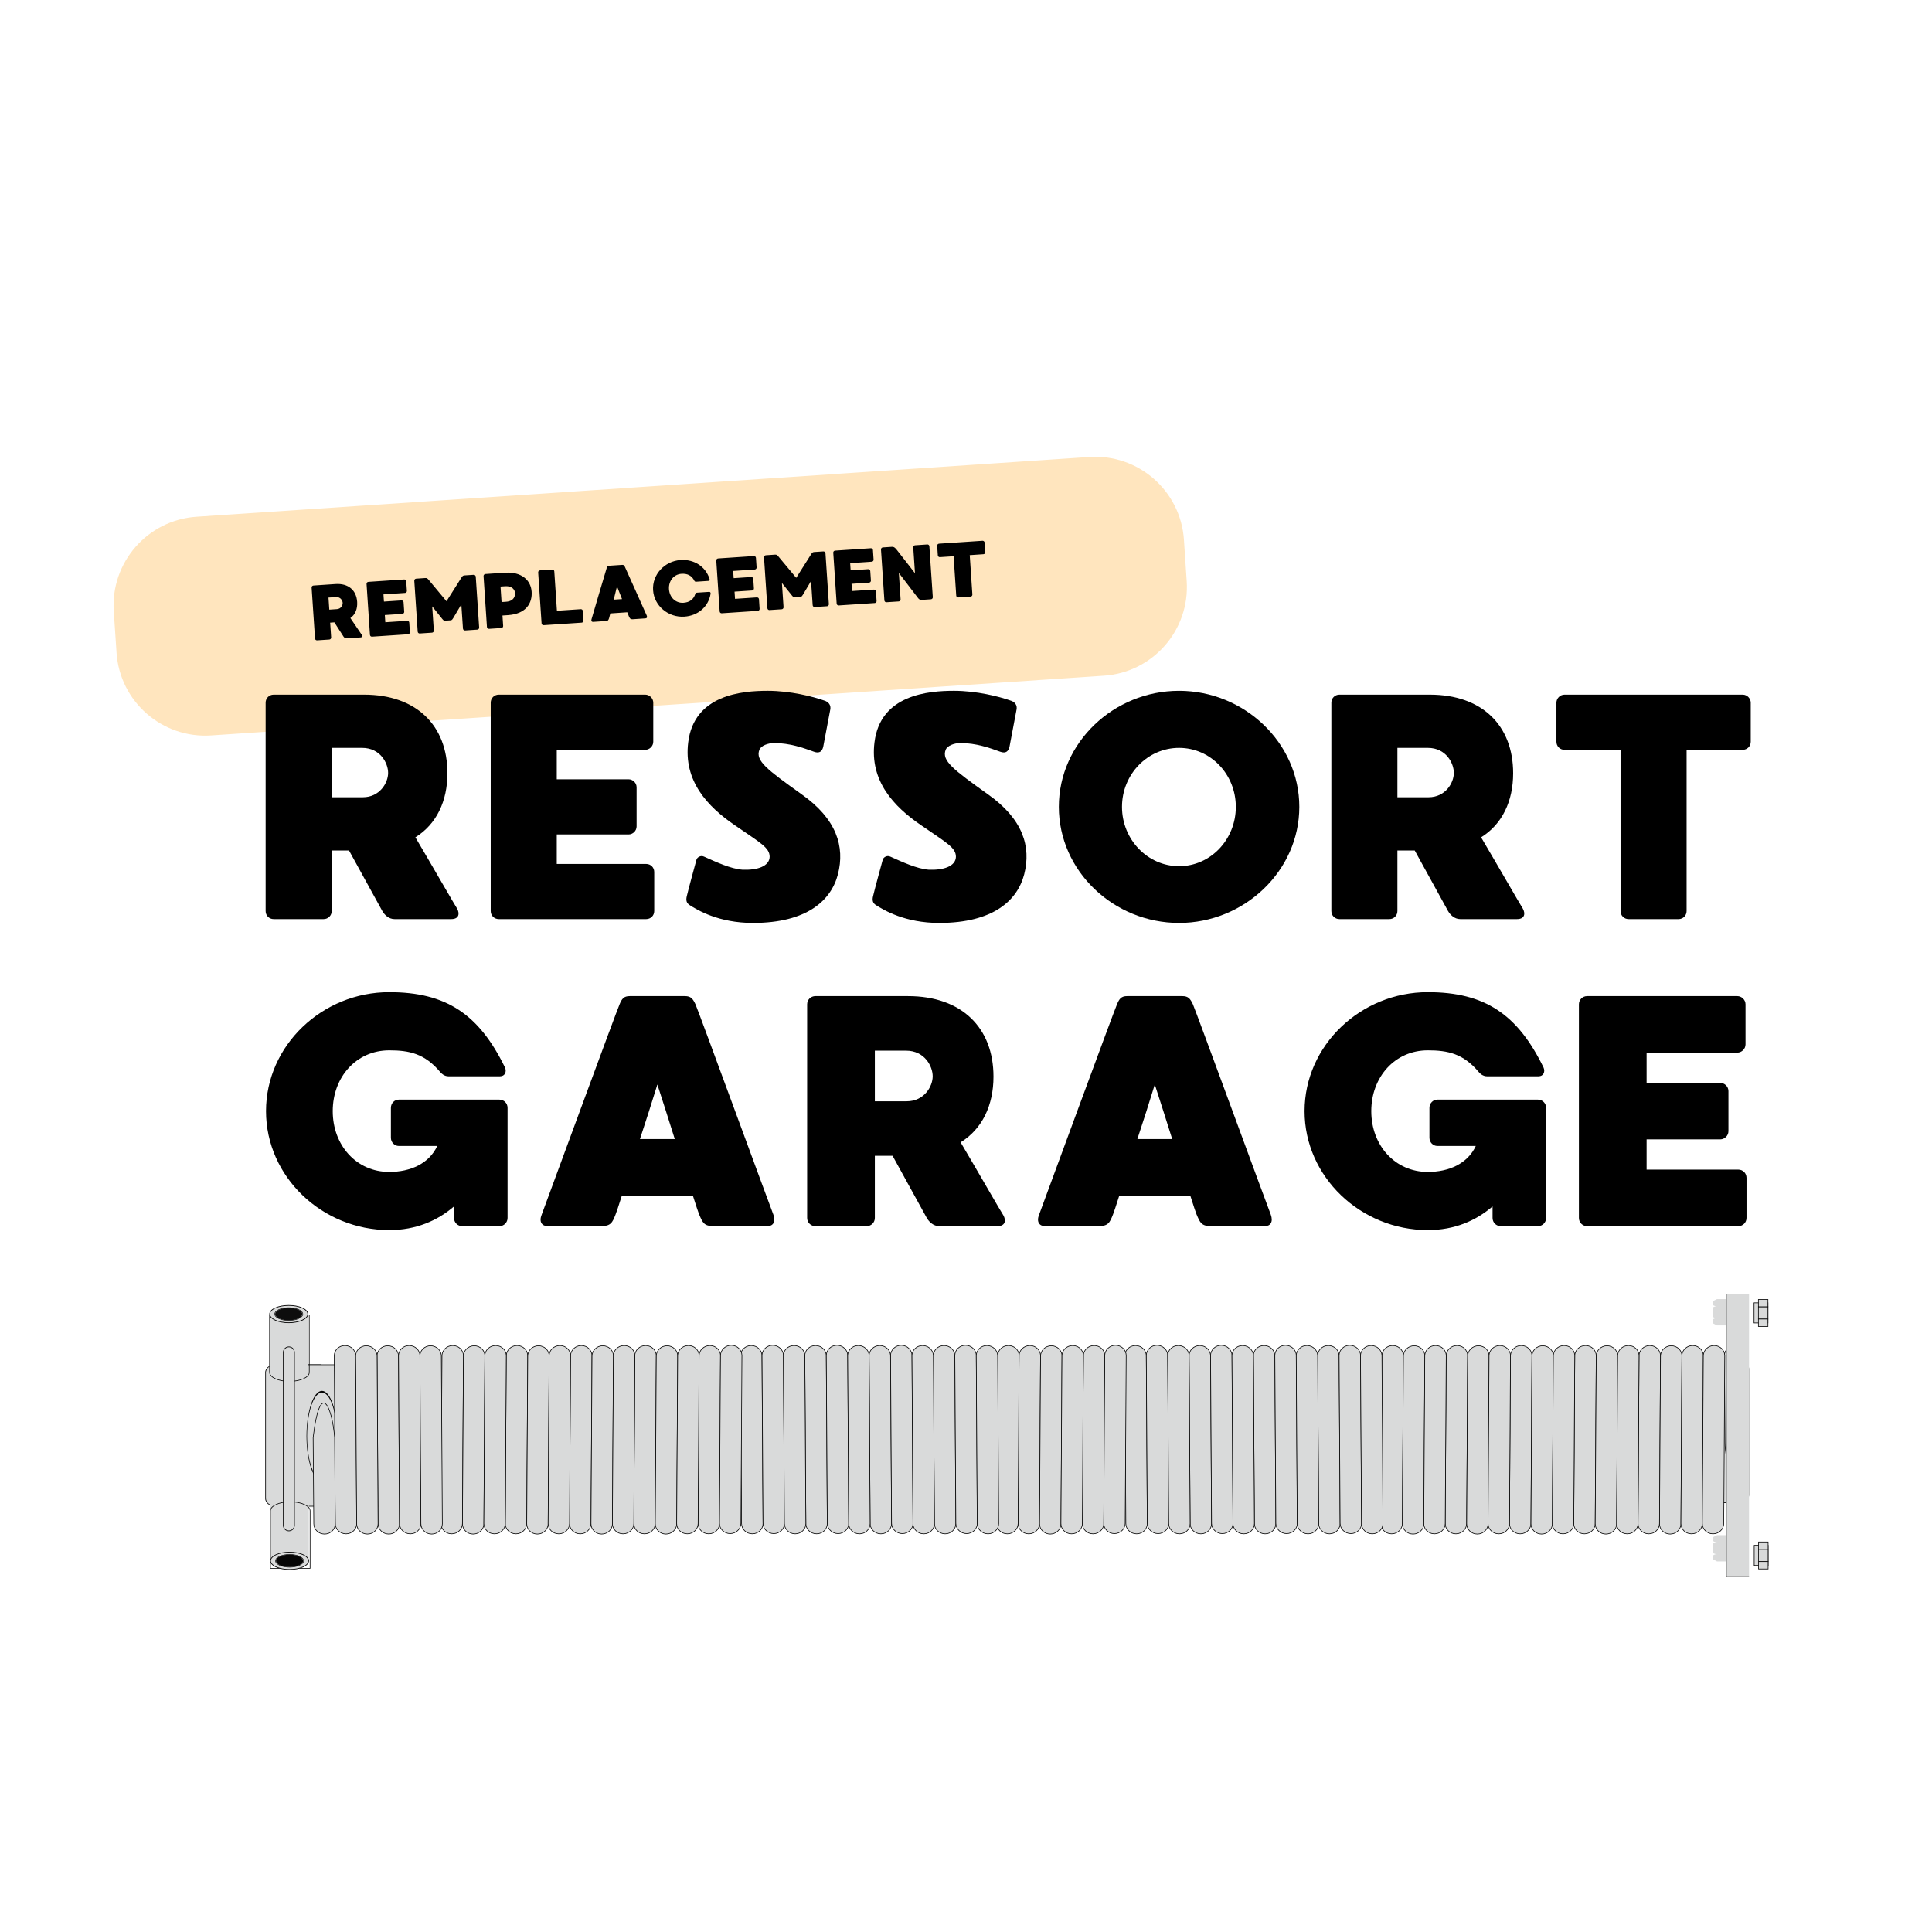 <svg xmlns="http://www.w3.org/2000/svg" xmlns:xlink="http://www.w3.org/1999/xlink" width="500" viewBox="0 0 375 375" height="500" preserveAspectRatio="xMidYMid meet"><defs><g></g><clipPath id="403fe26a1f"><path d="M 22 88 L 231 88 L 231 143 L 22 143 Z M 22 88 " clip-rule="nonzero"></path></clipPath><clipPath id="66e34f6104"><path d="M 20.934 101.449 L 228.648 87.551 L 231.488 130 L 23.773 143.898 Z M 20.934 101.449 " clip-rule="nonzero"></path></clipPath><clipPath id="ab8b609e4b"><path d="M 38.145 100.297 L 211.438 88.703 C 220.941 88.066 229.164 95.258 229.801 104.762 L 230.336 112.789 C 230.973 122.293 223.781 130.516 214.277 131.152 L 40.984 142.746 C 31.477 143.383 23.258 136.191 22.621 126.688 L 22.082 118.66 C 21.449 109.156 28.637 100.934 38.145 100.297 " clip-rule="nonzero"></path></clipPath><clipPath id="f2e239fccb"><path d="M 60 113 L 71 113 L 71 125 L 60 125 Z M 60 113 " clip-rule="nonzero"></path></clipPath><clipPath id="4254c3bf4a"><path d="M 20.934 101.449 L 228.965 87.531 L 231.82 130.184 L 23.785 144.105 Z M 20.934 101.449 " clip-rule="nonzero"></path></clipPath><clipPath id="957a2c9a29"><path d="M 71 112 L 80 112 L 80 124 L 71 124 Z M 71 112 " clip-rule="nonzero"></path></clipPath><clipPath id="da3f2a3f4d"><path d="M 20.934 101.449 L 228.965 87.531 L 231.82 130.184 L 23.785 144.105 Z M 20.934 101.449 " clip-rule="nonzero"></path></clipPath><clipPath id="41f1c31e8f"><path d="M 80 111 L 94 111 L 94 123 L 80 123 Z M 80 111 " clip-rule="nonzero"></path></clipPath><clipPath id="c9e389bd77"><path d="M 20.934 101.449 L 228.965 87.531 L 231.82 130.184 L 23.785 144.105 Z M 20.934 101.449 " clip-rule="nonzero"></path></clipPath><clipPath id="851a14e168"><path d="M 93 110 L 104 110 L 104 123 L 93 123 Z M 93 110 " clip-rule="nonzero"></path></clipPath><clipPath id="fefe186fc4"><path d="M 20.934 101.449 L 228.965 87.531 L 231.82 130.184 L 23.785 144.105 Z M 20.934 101.449 " clip-rule="nonzero"></path></clipPath><clipPath id="af5e80edf7"><path d="M 104 110 L 114 110 L 114 122 L 104 122 Z M 104 110 " clip-rule="nonzero"></path></clipPath><clipPath id="d2431173aa"><path d="M 20.934 101.449 L 228.965 87.531 L 231.82 130.184 L 23.785 144.105 Z M 20.934 101.449 " clip-rule="nonzero"></path></clipPath><clipPath id="8d02ba3413"><path d="M 114 109 L 126 109 L 126 121 L 114 121 Z M 114 109 " clip-rule="nonzero"></path></clipPath><clipPath id="eaf88fc966"><path d="M 20.934 101.449 L 228.965 87.531 L 231.82 130.184 L 23.785 144.105 Z M 20.934 101.449 " clip-rule="nonzero"></path></clipPath><clipPath id="8a3693f1ad"><path d="M 126 108 L 139 108 L 139 121 L 126 121 Z M 126 108 " clip-rule="nonzero"></path></clipPath><clipPath id="bba4fb850b"><path d="M 20.934 101.449 L 228.965 87.531 L 231.82 130.184 L 23.785 144.105 Z M 20.934 101.449 " clip-rule="nonzero"></path></clipPath><clipPath id="31640ebef5"><path d="M 139 107 L 148 107 L 148 120 L 139 120 Z M 139 107 " clip-rule="nonzero"></path></clipPath><clipPath id="3b57cd519c"><path d="M 20.934 101.449 L 228.965 87.531 L 231.82 130.184 L 23.785 144.105 Z M 20.934 101.449 " clip-rule="nonzero"></path></clipPath><clipPath id="6c14fd9bce"><path d="M 148 107 L 161 107 L 161 119 L 148 119 Z M 148 107 " clip-rule="nonzero"></path></clipPath><clipPath id="f0aff43a91"><path d="M 20.934 101.449 L 228.965 87.531 L 231.82 130.184 L 23.785 144.105 Z M 20.934 101.449 " clip-rule="nonzero"></path></clipPath><clipPath id="1345f639d0"><path d="M 161 106 L 171 106 L 171 118 L 161 118 Z M 161 106 " clip-rule="nonzero"></path></clipPath><clipPath id="6f6eb4d9cc"><path d="M 20.934 101.449 L 228.965 87.531 L 231.82 130.184 L 23.785 144.105 Z M 20.934 101.449 " clip-rule="nonzero"></path></clipPath><clipPath id="1364760c38"><path d="M 170 105 L 182 105 L 182 117 L 170 117 Z M 170 105 " clip-rule="nonzero"></path></clipPath><clipPath id="7416edd813"><path d="M 20.934 101.449 L 228.965 87.531 L 231.82 130.184 L 23.785 144.105 Z M 20.934 101.449 " clip-rule="nonzero"></path></clipPath><clipPath id="f5f1c571b5"><path d="M 181 104 L 192 104 L 192 117 L 181 117 Z M 181 104 " clip-rule="nonzero"></path></clipPath><clipPath id="70d09844bb"><path d="M 20.934 101.449 L 228.965 87.531 L 231.82 130.184 L 23.785 144.105 Z M 20.934 101.449 " clip-rule="nonzero"></path></clipPath><clipPath id="1365fc1d68"><path d="M 51.488 261 L 66 261 L 66 297 L 51.488 297 Z M 51.488 261 " clip-rule="nonzero"></path></clipPath><clipPath id="7f1ac436fd"><path d="M 325 260 L 339.488 260 L 339.488 296 L 325 296 Z M 325 260 " clip-rule="nonzero"></path></clipPath><clipPath id="f98cf6485b"><path d="M 51.488 264 L 77 264 L 77 293 L 51.488 293 Z M 51.488 264 " clip-rule="nonzero"></path></clipPath><clipPath id="3144eb18ce"><path d="M 51.488 261 L 82 261 L 82 297 L 51.488 297 Z M 51.488 261 " clip-rule="nonzero"></path></clipPath><clipPath id="5e3597947b"><path d="M 314 264 L 339.488 264 L 339.488 292 L 314 292 Z M 314 264 " clip-rule="nonzero"></path></clipPath><clipPath id="4d4bef7ca0"><path d="M 309 260 L 339.488 260 L 339.488 296 L 309 296 Z M 309 260 " clip-rule="nonzero"></path></clipPath><clipPath id="6258e79506"><path d="M 51.488 251 L 64 251 L 64 272 L 51.488 272 Z M 51.488 251 " clip-rule="nonzero"></path></clipPath><clipPath id="de1031697c"><path d="M 51.488 249.836 L 65 249.836 L 65 262 L 51.488 262 Z M 51.488 249.836 " clip-rule="nonzero"></path></clipPath><clipPath id="ab9ed21315"><path d="M 51.488 250 L 62 250 L 62 260 L 51.488 260 Z M 51.488 250 " clip-rule="nonzero"></path></clipPath><clipPath id="346a2126e7"><path d="M 51.488 286 L 64 286 L 64 306.086 L 51.488 306.086 Z M 51.488 286 " clip-rule="nonzero"></path></clipPath><clipPath id="f1001c8a04"><path d="M 51.488 296 L 65 296 L 65 306.086 L 51.488 306.086 Z M 51.488 296 " clip-rule="nonzero"></path></clipPath><clipPath id="d760a215c3"><path d="M 51.488 298 L 63 298 L 63 306.086 L 51.488 306.086 Z M 51.488 298 " clip-rule="nonzero"></path></clipPath><clipPath id="c56de5b9d3"><path d="M 51.488 256 L 62 256 L 62 303 L 51.488 303 Z M 51.488 256 " clip-rule="nonzero"></path></clipPath><clipPath id="c9f19b207d"><path d="M 335 249.836 L 339.488 249.836 L 339.488 306.086 L 335 306.086 Z M 335 249.836 " clip-rule="nonzero"></path></clipPath><clipPath id="d8c912d6a4"><path d="M 328 249.836 L 339 249.836 L 339 262 L 328 262 Z M 328 249.836 " clip-rule="nonzero"></path></clipPath><clipPath id="1f998ec076"><path d="M 328 294 L 339 294 L 339 306.086 L 328 306.086 Z M 328 294 " clip-rule="nonzero"></path></clipPath></defs><rect x="-37.5" width="450" fill="#ffffff" y="-37.5" height="450" fill-opacity="1"></rect><rect x="-37.5" width="450" fill="#ffffff" y="-37.5" height="450" fill-opacity="1"></rect><rect x="-37.5" width="450" fill="#ffffff" y="-37.5" height="450" fill-opacity="1"></rect><g clip-path="url(#403fe26a1f)"><g clip-path="url(#66e34f6104)"><g clip-path="url(#ab8b609e4b)"><path fill="#ffe5be" d="M 20.934 101.449 L 228.648 87.551 L 231.488 130 L 23.773 143.898 Z M 20.934 101.449 " fill-opacity="1" fill-rule="nonzero"></path></g></g></g><g clip-path="url(#f2e239fccb)"><g clip-path="url(#4254c3bf4a)"><g fill="#000000" fill-opacity="1"><g transform="translate(60.413, 124.365)"><g><path d="M 9.801 -1.16 C 9.668 -1.332 8.41 -3.219 7.598 -4.402 C 8.559 -5.09 9.004 -6.219 8.914 -7.543 C 8.762 -9.809 7.191 -11.168 4.715 -11.004 L 0.43 -10.715 C 0.215 -10.699 0.059 -10.523 0.074 -10.309 L 0.734 -0.43 C 0.75 -0.219 0.926 -0.062 1.141 -0.078 L 3.512 -0.234 C 3.723 -0.25 3.879 -0.426 3.867 -0.641 L 3.672 -3.512 L 4.492 -3.566 C 5.262 -2.367 6.199 -0.902 6.266 -0.801 C 6.387 -0.625 6.598 -0.441 6.871 -0.461 L 9.559 -0.641 C 9.926 -0.664 9.953 -0.926 9.801 -1.16 Z M 6.102 -7.371 C 6.133 -6.898 5.785 -6.188 4.98 -6.133 L 3.504 -6.035 L 3.348 -8.375 L 4.793 -8.473 C 5.656 -8.531 6.07 -7.824 6.102 -7.371 Z M 6.102 -7.371 "></path></g></g></g></g></g><g clip-path="url(#957a2c9a29)"><g clip-path="url(#da3f2a3f4d)"><g fill="#000000" fill-opacity="1"><g transform="translate(71.075, 123.652)"><g><path d="M 7.957 -3.156 L 3.715 -2.875 L 3.621 -4.273 L 7.027 -4.5 C 7.223 -4.516 7.395 -4.691 7.383 -4.906 L 7.258 -6.762 C 7.242 -6.973 7.051 -7.129 6.852 -7.113 L 3.449 -6.887 L 3.355 -8.285 L 7.547 -8.566 C 7.746 -8.578 7.918 -8.758 7.902 -8.973 L 7.777 -10.824 C 7.766 -11.039 7.57 -11.191 7.375 -11.18 L 0.43 -10.715 C 0.215 -10.699 0.059 -10.523 0.074 -10.309 L 0.734 -0.43 C 0.75 -0.219 0.926 -0.062 1.141 -0.078 L 8.133 -0.543 C 8.344 -0.559 8.5 -0.738 8.484 -0.949 L 8.363 -2.805 C 8.348 -3.016 8.168 -3.172 7.957 -3.156 Z M 7.957 -3.156 "></path></g></g></g></g></g><g clip-path="url(#41f1c31e8f)"><g clip-path="url(#c9e389bd77)"><g fill="#000000" fill-opacity="1"><g transform="translate(80.341, 123.032)"><g><path d="M 11.598 -11.461 L 9.805 -11.344 C 9.547 -11.324 9.434 -11.227 9.266 -10.984 C 9.113 -10.746 6.324 -6.332 6.324 -6.332 C 6.324 -6.332 2.988 -10.336 2.805 -10.555 C 2.609 -10.77 2.48 -10.852 2.223 -10.836 L 0.43 -10.715 C 0.215 -10.699 0.059 -10.508 0.074 -10.309 L 0.734 -0.43 C 0.75 -0.219 0.926 -0.062 1.141 -0.078 L 3.512 -0.234 C 3.723 -0.25 3.879 -0.426 3.867 -0.641 L 3.551 -5.336 C 3.551 -5.336 5.203 -3.266 5.484 -2.918 C 5.801 -2.496 5.965 -2.551 6.09 -2.559 L 7.074 -2.625 C 7.199 -2.633 7.367 -2.602 7.629 -3.059 C 7.848 -3.441 9.203 -5.715 9.203 -5.715 L 9.52 -1.02 C 9.535 -0.805 9.727 -0.652 9.926 -0.664 L 12.312 -0.824 C 12.508 -0.836 12.68 -1.016 12.664 -1.23 L 12.004 -11.109 C 11.992 -11.305 11.797 -11.477 11.598 -11.461 Z M 11.598 -11.461 "></path></g></g></g></g></g><g clip-path="url(#851a14e168)"><g clip-path="url(#fefe186fc4)"><g fill="#000000" fill-opacity="1"><g transform="translate(93.783, 122.132)"><g><path d="M 4.242 -10.969 L 0.43 -10.715 C 0.23 -10.703 0.059 -10.508 0.074 -10.309 L 0.734 -0.43 C 0.75 -0.219 0.941 -0.062 1.141 -0.078 L 3.527 -0.234 C 3.723 -0.25 3.895 -0.43 3.879 -0.641 L 3.746 -2.664 L 4.793 -2.734 C 8.395 -2.973 9.551 -5.129 9.406 -7.285 C 9.254 -9.551 7.402 -11.184 4.242 -10.969 Z M 4.422 -5.332 L 3.57 -5.277 L 3.367 -8.285 L 4.191 -8.34 C 5.785 -8.449 6.152 -7.512 6.184 -7.039 C 6.215 -6.57 6.078 -5.445 4.422 -5.332 Z M 4.422 -5.332 "></path></g></g></g></g></g><g clip-path="url(#af5e80edf7)"><g clip-path="url(#d2431173aa)"><g fill="#000000" fill-opacity="1"><g transform="translate(104.384, 121.423)"><g><path d="M 8.336 -3.184 L 3.715 -2.875 L 3.203 -10.52 C 3.191 -10.73 3.012 -10.887 2.812 -10.875 L 0.43 -10.715 C 0.215 -10.699 0.059 -10.523 0.074 -10.309 L 0.734 -0.43 C 0.75 -0.219 0.926 -0.062 1.141 -0.078 L 8.512 -0.57 C 8.723 -0.582 8.879 -0.762 8.867 -0.977 L 8.742 -2.828 C 8.727 -3.043 8.551 -3.199 8.336 -3.184 Z M 8.336 -3.184 "></path></g></g></g></g></g><g clip-path="url(#8d02ba3413)"><g clip-path="url(#eaf88fc966)"><g fill="#000000" fill-opacity="1"><g transform="translate(114.029, 120.778)"><g><path d="M 11.5 -1.305 C 11.34 -1.629 7.387 -10.539 7.246 -10.789 C 7.109 -11.039 7.008 -11.156 6.734 -11.137 L 4.184 -10.965 C 3.91 -10.949 3.824 -10.82 3.738 -10.555 C 3.633 -10.289 0.898 -0.961 0.785 -0.586 C 0.672 -0.242 0.836 -0.055 1.094 -0.074 L 3.555 -0.238 C 4.012 -0.27 4.078 -0.426 4.203 -0.832 C 4.23 -0.91 4.316 -1.219 4.434 -1.715 L 7.719 -1.938 C 7.902 -1.461 8.027 -1.164 8.062 -1.09 C 8.258 -0.707 8.328 -0.559 8.785 -0.586 L 11.262 -0.754 C 11.52 -0.77 11.645 -0.977 11.5 -1.305 Z M 5.094 -4.387 C 5.312 -5.227 5.531 -6.109 5.73 -6.965 C 6.062 -6.145 6.395 -5.297 6.707 -4.496 Z M 5.094 -4.387 "></path></g></g></g></g></g><g clip-path="url(#8a3693f1ad)"><g clip-path="url(#bba4fb850b)"><g fill="#000000" fill-opacity="1"><g transform="translate(126.362, 119.953)"><g><path d="M 8.602 -4.684 C 8.262 -3.59 7.461 -3.035 6.289 -2.957 C 4.77 -2.852 3.594 -4.012 3.488 -5.594 C 3.383 -7.172 4.395 -8.477 5.914 -8.578 C 7.07 -8.656 7.922 -8.223 8.418 -7.219 C 8.453 -7.129 8.566 -7.031 8.75 -7.043 L 11.152 -7.203 C 11.379 -7.219 11.41 -7.418 11.352 -7.613 C 10.582 -9.988 8.363 -11.43 5.734 -11.254 C 2.637 -11.047 0.199 -8.426 0.402 -5.387 C 0.605 -2.348 3.371 -0.059 6.469 -0.266 C 9.129 -0.441 11.137 -2.195 11.562 -4.684 C 11.598 -4.883 11.508 -5.09 11.293 -5.074 L 8.922 -4.918 C 8.754 -4.906 8.641 -4.82 8.602 -4.684 Z M 8.602 -4.684 "></path></g></g></g></g></g><g clip-path="url(#31640ebef5)"><g clip-path="url(#3b57cd519c)"><g fill="#000000" fill-opacity="1"><g transform="translate(138.954, 119.11)"><g><path d="M 7.957 -3.156 L 3.715 -2.875 L 3.621 -4.273 L 7.027 -4.5 C 7.223 -4.516 7.395 -4.691 7.383 -4.906 L 7.258 -6.762 C 7.242 -6.973 7.051 -7.129 6.852 -7.113 L 3.449 -6.887 L 3.355 -8.285 L 7.547 -8.566 C 7.746 -8.578 7.918 -8.758 7.902 -8.973 L 7.777 -10.824 C 7.766 -11.039 7.57 -11.191 7.375 -11.18 L 0.43 -10.715 C 0.215 -10.699 0.059 -10.523 0.074 -10.309 L 0.734 -0.43 C 0.75 -0.219 0.926 -0.062 1.141 -0.078 L 8.133 -0.543 C 8.344 -0.559 8.5 -0.738 8.484 -0.949 L 8.363 -2.805 C 8.348 -3.016 8.168 -3.172 7.957 -3.156 Z M 7.957 -3.156 "></path></g></g></g></g></g><g clip-path="url(#6c14fd9bce)"><g clip-path="url(#f0aff43a91)"><g fill="#000000" fill-opacity="1"><g transform="translate(148.219, 118.49)"><g><path d="M 11.598 -11.461 L 9.805 -11.344 C 9.547 -11.324 9.434 -11.227 9.266 -10.984 C 9.113 -10.746 6.324 -6.332 6.324 -6.332 C 6.324 -6.332 2.988 -10.336 2.805 -10.555 C 2.609 -10.77 2.48 -10.852 2.223 -10.836 L 0.43 -10.715 C 0.215 -10.699 0.059 -10.508 0.074 -10.309 L 0.734 -0.43 C 0.75 -0.219 0.926 -0.062 1.141 -0.078 L 3.512 -0.234 C 3.723 -0.25 3.879 -0.426 3.867 -0.641 L 3.551 -5.336 C 3.551 -5.336 5.203 -3.266 5.484 -2.918 C 5.801 -2.496 5.965 -2.551 6.09 -2.559 L 7.074 -2.625 C 7.199 -2.633 7.367 -2.602 7.629 -3.059 C 7.848 -3.441 9.203 -5.715 9.203 -5.715 L 9.52 -1.02 C 9.535 -0.805 9.727 -0.652 9.926 -0.664 L 12.312 -0.824 C 12.508 -0.836 12.68 -1.016 12.664 -1.23 L 12.004 -11.109 C 11.992 -11.305 11.797 -11.477 11.598 -11.461 Z M 11.598 -11.461 "></path></g></g></g></g></g><g clip-path="url(#1345f639d0)"><g clip-path="url(#6f6eb4d9cc)"><g fill="#000000" fill-opacity="1"><g transform="translate(161.661, 117.591)"><g><path d="M 7.957 -3.156 L 3.715 -2.875 L 3.621 -4.273 L 7.027 -4.5 C 7.223 -4.516 7.395 -4.691 7.383 -4.906 L 7.258 -6.762 C 7.242 -6.973 7.051 -7.129 6.852 -7.113 L 3.449 -6.887 L 3.355 -8.285 L 7.547 -8.566 C 7.746 -8.578 7.918 -8.758 7.902 -8.973 L 7.777 -10.824 C 7.766 -11.039 7.57 -11.191 7.375 -11.18 L 0.43 -10.715 C 0.215 -10.699 0.059 -10.523 0.074 -10.309 L 0.734 -0.43 C 0.75 -0.219 0.926 -0.062 1.141 -0.078 L 8.133 -0.543 C 8.344 -0.559 8.5 -0.738 8.484 -0.949 L 8.363 -2.805 C 8.348 -3.016 8.168 -3.172 7.957 -3.156 Z M 7.957 -3.156 "></path></g></g></g></g></g><g clip-path="url(#1364760c38)"><g clip-path="url(#7416edd813)"><g fill="#000000" fill-opacity="1"><g transform="translate(170.926, 116.971)"><g><path d="M 9.773 -0.652 C 9.984 -0.668 10.141 -0.848 10.129 -1.059 L 9.465 -10.938 C 9.453 -11.152 9.273 -11.309 9.062 -11.293 L 6.691 -11.133 C 6.477 -11.121 6.32 -10.941 6.336 -10.73 L 6.672 -5.699 C 6.672 -5.699 3.41 -9.938 3.062 -10.344 C 2.715 -10.746 2.539 -10.855 2.176 -10.832 L 0.535 -10.723 L 0.43 -10.715 C 0.23 -10.703 0.059 -10.523 0.074 -10.309 L 0.734 -0.43 C 0.75 -0.219 0.926 -0.062 1.141 -0.078 L 3.527 -0.234 C 3.723 -0.25 3.895 -0.43 3.879 -0.641 L 3.539 -5.762 L 7.285 -0.867 C 7.469 -0.637 7.645 -0.512 8.086 -0.539 Z M 9.773 -0.652 "></path></g></g></g></g></g><g clip-path="url(#f5f1c571b5)"><g clip-path="url(#70d09844bb)"><g fill="#000000" fill-opacity="1"><g transform="translate(181.831, 116.241)"><g><path d="M 8.879 -11.281 L 0.43 -10.715 C 0.215 -10.699 0.059 -10.508 0.074 -10.309 L 0.199 -8.457 C 0.211 -8.242 0.391 -8.086 0.602 -8.102 L 3.262 -8.277 L 3.773 -0.633 C 3.789 -0.422 3.969 -0.266 4.18 -0.281 L 6.551 -0.438 C 6.762 -0.453 6.918 -0.633 6.906 -0.844 L 6.395 -8.488 L 9.055 -8.668 C 9.266 -8.68 9.422 -8.859 9.406 -9.07 L 9.285 -10.926 C 9.27 -11.125 9.09 -11.293 8.879 -11.281 Z M 8.879 -11.281 "></path></g></g></g></g></g><g fill="#000000" fill-opacity="1"><g transform="translate(48.448, 178.395)"><g><path d="M 40.266 -2.055 C 39.77 -2.801 35.164 -10.828 32.176 -15.871 C 36.285 -18.422 38.398 -22.902 38.398 -28.316 C 38.398 -37.59 32.363 -43.566 22.219 -43.566 L 4.668 -43.566 C 3.797 -43.566 3.113 -42.879 3.113 -42.008 L 3.113 -1.555 C 3.113 -0.684 3.797 0 4.668 0 L 14.375 0 C 15.246 0 15.934 -0.684 15.934 -1.555 L 15.934 -13.32 L 19.293 -13.32 C 22.094 -8.215 25.516 -1.992 25.766 -1.555 C 26.203 -0.809 27.012 0 28.129 0 L 39.145 0 C 40.641 0 40.828 -1.059 40.266 -2.055 Z M 26.887 -28.379 C 26.887 -26.449 25.27 -23.648 21.969 -23.648 L 15.934 -23.648 L 15.934 -33.234 L 21.844 -33.234 C 25.391 -33.234 26.887 -30.246 26.887 -28.379 Z M 26.887 -28.379 "></path></g></g></g><g fill="#000000" fill-opacity="1"><g transform="translate(92.134, 178.395)"><g><path d="M 33.297 -10.703 L 15.934 -10.703 L 15.934 -16.43 L 29.875 -16.43 C 30.684 -16.43 31.43 -17.113 31.43 -17.984 L 31.43 -25.578 C 31.43 -26.449 30.684 -27.137 29.875 -27.137 L 15.934 -27.137 L 15.934 -32.859 L 33.109 -32.859 C 33.918 -32.859 34.664 -33.547 34.664 -34.418 L 34.664 -42.008 C 34.664 -42.879 33.918 -43.566 33.109 -43.566 L 4.668 -43.566 C 3.797 -43.566 3.113 -42.879 3.113 -42.008 L 3.113 -1.555 C 3.113 -0.684 3.797 0 4.668 0 L 33.297 0 C 34.168 0 34.852 -0.684 34.852 -1.555 L 34.852 -9.148 C 34.852 -10.02 34.168 -10.703 33.297 -10.703 Z M 33.297 -10.703 "></path></g></g></g><g fill="#000000" fill-opacity="1"><g transform="translate(130.095, 178.395)"><g><path d="M 25.516 -24.211 C 18.734 -29.062 16.492 -30.746 17.301 -32.859 C 17.613 -33.668 18.98 -34.168 20.164 -34.168 C 23.215 -34.168 25.828 -33.234 27.883 -32.488 C 29.062 -32.051 29.5 -32.676 29.688 -33.422 C 29.812 -34.168 30.93 -39.895 31.055 -40.641 C 31.242 -41.512 30.746 -42.195 29.812 -42.445 C 27.695 -43.191 23.34 -44.312 18.918 -44.312 C 13.941 -44.312 4.605 -43.566 3.484 -34.293 C 2.551 -26.824 7.219 -21.844 12.508 -18.234 C 17.551 -14.75 19.293 -13.879 19.293 -12.074 C 19.23 -10.27 16.93 -9.461 14.004 -9.586 C 11.699 -9.77 8.898 -11.078 6.535 -12.137 C 5.852 -12.445 5.227 -11.949 5.102 -11.574 C 4.98 -11.141 3.422 -5.414 3.234 -4.543 C 2.988 -3.609 3.176 -3.113 3.734 -2.738 C 5.289 -1.742 9.398 0.746 16.059 0.746 C 26.512 0.746 31.242 -3.609 32.551 -8.715 C 33.918 -14.066 32.301 -19.418 25.516 -24.211 Z M 25.516 -24.211 "></path></g></g></g><g fill="#000000" fill-opacity="1"><g transform="translate(166.251, 178.395)"><g><path d="M 25.516 -24.211 C 18.734 -29.062 16.492 -30.746 17.301 -32.859 C 17.613 -33.668 18.98 -34.168 20.164 -34.168 C 23.215 -34.168 25.828 -33.234 27.883 -32.488 C 29.062 -32.051 29.5 -32.676 29.688 -33.422 C 29.812 -34.168 30.93 -39.895 31.055 -40.641 C 31.242 -41.512 30.746 -42.195 29.812 -42.445 C 27.695 -43.191 23.34 -44.312 18.918 -44.312 C 13.941 -44.312 4.605 -43.566 3.484 -34.293 C 2.551 -26.824 7.219 -21.844 12.508 -18.234 C 17.551 -14.75 19.293 -13.879 19.293 -12.074 C 19.23 -10.27 16.93 -9.461 14.004 -9.586 C 11.699 -9.77 8.898 -11.078 6.535 -12.137 C 5.852 -12.445 5.227 -11.949 5.102 -11.574 C 4.98 -11.141 3.422 -5.414 3.234 -4.543 C 2.988 -3.609 3.176 -3.113 3.734 -2.738 C 5.289 -1.742 9.398 0.746 16.059 0.746 C 26.512 0.746 31.242 -3.609 32.551 -8.715 C 33.918 -14.066 32.301 -19.418 25.516 -24.211 Z M 25.516 -24.211 "></path></g></g></g><g fill="#000000" fill-opacity="1"><g transform="translate(202.407, 178.395)"><g><path d="M 26.449 -44.312 C 13.754 -44.312 3.113 -34.23 3.113 -21.781 C 3.113 -9.336 13.754 0.746 26.449 0.746 C 39.086 0.746 49.789 -9.336 49.789 -21.781 C 49.789 -34.23 39.086 -44.312 26.449 -44.312 Z M 26.449 -10.27 C 20.352 -10.27 15.371 -15.434 15.371 -21.781 C 15.371 -28.129 20.352 -33.234 26.449 -33.234 C 32.551 -33.234 37.465 -28.129 37.465 -21.781 C 37.465 -15.434 32.551 -10.27 26.449 -10.27 Z M 26.449 -10.27 "></path></g></g></g><g fill="#000000" fill-opacity="1"><g transform="translate(255.303, 178.395)"><g><path d="M 40.266 -2.055 C 39.77 -2.801 35.164 -10.828 32.176 -15.871 C 36.285 -18.422 38.398 -22.902 38.398 -28.316 C 38.398 -37.59 32.363 -43.566 22.219 -43.566 L 4.668 -43.566 C 3.797 -43.566 3.113 -42.879 3.113 -42.008 L 3.113 -1.555 C 3.113 -0.684 3.797 0 4.668 0 L 14.375 0 C 15.246 0 15.934 -0.684 15.934 -1.555 L 15.934 -13.32 L 19.293 -13.32 C 22.094 -8.215 25.516 -1.992 25.766 -1.555 C 26.203 -0.809 27.012 0 28.129 0 L 39.145 0 C 40.641 0 40.828 -1.059 40.266 -2.055 Z M 26.887 -28.379 C 26.887 -26.449 25.27 -23.648 21.969 -23.648 L 15.934 -23.648 L 15.934 -33.234 L 21.844 -33.234 C 25.391 -33.234 26.887 -30.246 26.887 -28.379 Z M 26.887 -28.379 "></path></g></g></g><g fill="#000000" fill-opacity="1"><g transform="translate(298.989, 178.395)"><g><path d="M 39.27 -43.566 L 4.668 -43.566 C 3.797 -43.566 3.113 -42.816 3.113 -42.008 L 3.113 -34.418 C 3.113 -33.547 3.797 -32.859 4.668 -32.859 L 15.559 -32.859 L 15.559 -1.555 C 15.559 -0.684 16.242 0 17.113 0 L 26.824 0 C 27.695 0 28.379 -0.684 28.379 -1.555 L 28.379 -32.859 L 39.27 -32.859 C 40.141 -32.859 40.828 -33.547 40.828 -34.418 L 40.828 -42.008 C 40.828 -42.816 40.141 -43.566 39.27 -43.566 Z M 39.27 -43.566 "></path></g></g></g><path fill="#d9dada" d="M 52.48 266.406 L 52.48 291.016 C 52.48 291.215 52.5 291.41 52.543 291.598 C 52.586 291.781 52.645 291.945 52.723 292.086 C 52.801 292.23 52.891 292.34 52.992 292.414 C 53.094 292.492 53.203 292.531 53.312 292.531 L 62.551 292.531 C 62.66 292.531 62.766 292.492 62.867 292.414 C 62.969 292.34 63.059 292.23 63.137 292.086 C 63.215 291.945 63.277 291.781 63.316 291.598 C 63.359 291.41 63.383 291.215 63.383 291.016 L 63.383 266.406 C 63.383 266.207 63.359 266.012 63.316 265.828 C 63.277 265.641 63.215 265.477 63.137 265.336 C 63.059 265.195 62.969 265.086 62.867 265.008 C 62.766 264.93 62.66 264.891 62.551 264.891 L 53.312 264.891 C 53.203 264.891 53.094 264.93 52.992 265.008 C 52.891 265.086 52.801 265.195 52.723 265.336 C 52.645 265.477 52.586 265.641 52.543 265.828 C 52.5 266.012 52.48 266.207 52.48 266.406 Z M 52.48 266.406 " fill-opacity="1" fill-rule="evenodd"></path><g clip-path="url(#1365fc1d68)"><path stroke-linecap="butt" transform="matrix(0, 0.015, 0.008, 0, 52.48, 264.892)" fill="none" stroke-linejoin="miter" d="M 100.281 0.099 L 1729.924 0.099 C 1743.117 0.099 1756.05 2.454 1768.467 7.635 C 1780.624 12.815 1791.488 19.88 1800.801 29.3 C 1810.372 38.719 1817.615 49.551 1822.529 61.797 C 1827.703 74.042 1830.29 87.229 1830.29 100.417 L 1830.29 1214.272 C 1830.29 1227.459 1827.703 1240.175 1822.529 1252.421 C 1817.615 1264.666 1810.372 1275.498 1800.801 1284.918 C 1791.488 1294.337 1780.624 1301.873 1768.467 1306.583 C 1756.05 1311.764 1743.117 1314.589 1729.924 1314.589 L 100.281 1314.589 C 87.089 1314.589 74.155 1311.764 61.997 1306.583 C 49.581 1301.873 38.717 1294.337 29.405 1284.918 C 20.092 1275.498 12.849 1264.666 7.676 1252.421 C 2.503 1240.175 -0.084 1227.459 -0.084 1214.272 L -0.084 100.417 C -0.084 87.229 2.503 74.042 7.676 61.797 C 12.849 49.551 20.092 38.719 29.405 29.3 C 38.717 19.88 49.581 12.815 61.997 7.635 C 74.155 2.454 87.089 0.099 100.281 0.099 Z M 100.281 0.099 " stroke="#030303" stroke-width="7.23" stroke-opacity="1" stroke-miterlimit="22.926"></path></g><path fill="#d9dada" d="M 338.496 290.152 L 338.496 265.547 C 338.496 265.344 338.477 265.152 338.434 264.965 C 338.391 264.781 338.332 264.617 338.254 264.473 C 338.176 264.332 338.086 264.223 337.984 264.145 C 337.879 264.07 337.773 264.031 337.664 264.031 L 328.426 264.031 C 328.316 264.031 328.211 264.07 328.109 264.145 C 328.008 264.223 327.918 264.332 327.84 264.473 C 327.762 264.617 327.699 264.781 327.656 264.965 C 327.617 265.152 327.594 265.344 327.594 265.547 L 327.594 290.152 C 327.594 290.355 327.617 290.547 327.656 290.734 C 327.699 290.918 327.762 291.082 327.84 291.227 C 327.918 291.367 328.008 291.477 328.109 291.555 C 328.211 291.633 328.316 291.668 328.426 291.668 L 337.664 291.668 C 337.773 291.668 337.879 291.633 337.984 291.555 C 338.086 291.477 338.176 291.367 338.254 291.227 C 338.332 291.082 338.391 290.918 338.434 290.734 C 338.477 290.547 338.496 290.355 338.496 290.152 Z M 338.496 290.152 " fill-opacity="1" fill-rule="evenodd"></path><g clip-path="url(#7f1ac436fd)"><path stroke-linecap="butt" transform="matrix(0, -0.015, -0.008, 0, 338.496, 291.67)" fill="none" stroke-linejoin="miter" d="M 100.467 0.012 L 1729.851 0.012 C 1743.302 0.012 1755.977 2.367 1768.394 7.548 C 1780.551 12.728 1791.416 19.793 1800.986 29.212 C 1810.299 38.632 1817.542 49.464 1822.715 61.71 C 1827.63 74.426 1830.217 87.142 1830.217 100.33 L 1830.217 1214.185 C 1830.217 1227.372 1827.63 1240.088 1822.715 1252.334 C 1817.542 1264.579 1810.299 1275.411 1800.986 1284.831 C 1791.416 1294.25 1780.551 1301.786 1768.394 1306.967 C 1755.977 1311.676 1743.302 1314.502 1729.851 1314.502 L 100.467 1314.502 C 87.016 1314.502 74.341 1311.676 61.924 1306.967 C 49.767 1301.786 38.903 1294.25 29.332 1284.831 C 20.019 1275.411 12.777 1264.579 7.603 1252.334 C 2.43 1240.088 0.102 1227.372 0.102 1214.185 L 0.102 100.33 C 0.102 87.142 2.43 74.426 7.603 61.71 C 12.777 49.464 20.019 38.632 29.332 29.212 C 38.903 19.793 49.767 12.728 61.924 7.548 C 74.341 2.367 87.016 0.012 100.467 0.012 Z M 100.467 0.012 " stroke="#030303" stroke-width="7.23" stroke-opacity="1" stroke-miterlimit="22.926"></path></g><g clip-path="url(#f98cf6485b)"><path fill="#d9dada" d="M 51.547 266.406 L 51.547 291.016 C 51.547 291.219 51.598 291.41 51.695 291.598 C 51.793 291.781 51.93 291.945 52.113 292.086 C 52.293 292.23 52.5 292.34 52.738 292.414 C 52.973 292.492 53.219 292.531 53.473 292.531 L 74.855 292.531 C 75.113 292.531 75.359 292.492 75.594 292.414 C 75.828 292.34 76.039 292.23 76.219 292.086 C 76.398 291.945 76.539 291.781 76.637 291.598 C 76.734 291.41 76.781 291.219 76.781 291.016 L 76.781 266.406 C 76.781 266.207 76.734 266.012 76.637 265.828 C 76.539 265.641 76.398 265.477 76.219 265.336 C 76.039 265.195 75.828 265.086 75.594 265.008 C 75.359 264.93 75.113 264.891 74.855 264.891 L 53.473 264.891 C 53.219 264.891 52.973 264.93 52.738 265.008 C 52.5 265.086 52.293 265.195 52.113 265.336 C 51.93 265.477 51.793 265.641 51.695 265.828 C 51.598 266.012 51.547 266.207 51.547 266.406 Z M 51.547 266.406 " fill-opacity="1" fill-rule="evenodd"></path></g><g clip-path="url(#3144eb18ce)"><path stroke-linecap="butt" transform="matrix(0, 0.015, 0.019, 0, 51.548, 264.892)" fill="none" stroke-linejoin="miter" d="M 100.275 -0.036 L 1729.918 -0.036 C 1743.37 -0.036 1756.045 2.609 1768.461 7.695 C 1780.618 12.782 1791.483 19.903 1800.795 29.466 C 1810.366 38.825 1817.609 49.608 1822.524 62.019 C 1827.697 74.226 1830.284 87.044 1830.284 100.269 L 1830.284 1214.002 C 1830.284 1227.43 1827.697 1240.248 1822.524 1252.456 C 1817.609 1264.663 1810.366 1275.65 1800.795 1285.009 C 1791.483 1294.368 1780.618 1301.693 1768.461 1306.779 C 1756.045 1311.866 1743.37 1314.307 1729.918 1314.307 L 100.275 1314.307 C 87.083 1314.307 74.149 1311.866 61.992 1306.779 C 49.575 1301.693 38.711 1294.368 29.399 1285.009 C 20.087 1275.65 12.844 1264.663 7.67 1252.456 C 2.497 1240.248 -0.09 1227.43 -0.09 1214.002 L -0.09 100.269 C -0.09 87.044 2.497 74.226 7.67 62.019 C 12.844 49.608 20.087 38.825 29.399 29.466 C 38.711 19.903 49.575 12.782 61.992 7.695 C 74.149 2.609 87.083 -0.036 100.275 -0.036 Z M 100.275 -0.036 " stroke="#030303" stroke-width="7.23" stroke-opacity="1" stroke-miterlimit="22.926"></path></g><g clip-path="url(#5e3597947b)"><path fill="#d9dada" d="M 339.43 290.152 L 339.43 265.547 C 339.43 265.344 339.379 265.152 339.281 264.965 C 339.184 264.781 339.043 264.617 338.863 264.473 C 338.684 264.332 338.477 264.223 338.238 264.145 C 338.004 264.07 337.758 264.031 337.5 264.031 L 316.121 264.031 C 315.863 264.031 315.617 264.07 315.383 264.145 C 315.145 264.223 314.938 264.332 314.758 264.473 C 314.578 264.617 314.438 264.781 314.34 264.965 C 314.242 265.152 314.191 265.344 314.191 265.547 L 314.191 290.152 C 314.191 290.355 314.242 290.547 314.34 290.734 C 314.438 290.918 314.578 291.082 314.758 291.227 C 314.938 291.367 315.145 291.477 315.383 291.555 C 315.617 291.633 315.863 291.668 316.121 291.668 L 337.5 291.668 C 337.758 291.668 338.004 291.633 338.238 291.555 C 338.477 291.477 338.684 291.367 338.863 291.227 C 339.043 291.082 339.184 290.918 339.281 290.734 C 339.379 290.547 339.43 290.355 339.43 290.152 Z M 339.43 290.152 " fill-opacity="1" fill-rule="evenodd"></path></g><g clip-path="url(#4d4bef7ca0)"><path stroke-linecap="butt" transform="matrix(0, -0.015, -0.019, 0, 339.428, 291.67)" fill="none" stroke-linejoin="miter" d="M 100.467 -0.069 L 1729.851 -0.069 C 1743.302 -0.069 1755.977 2.576 1768.394 7.662 C 1780.551 12.749 1791.416 20.073 1800.986 29.432 C 1810.299 38.792 1817.542 49.575 1822.715 61.986 C 1827.63 74.193 1830.217 87.011 1830.217 100.439 L 1830.217 1213.969 C 1830.217 1227.397 1827.63 1240.215 1822.715 1252.423 C 1817.542 1264.834 1810.299 1275.617 1800.986 1284.976 C 1791.416 1294.335 1780.551 1301.66 1768.394 1306.746 C 1755.977 1311.833 1743.302 1314.478 1729.851 1314.478 L 100.467 1314.478 C 87.016 1314.478 74.341 1311.833 61.924 1306.746 C 49.767 1301.66 38.903 1294.335 29.332 1284.976 C 20.019 1275.617 12.777 1264.834 7.603 1252.423 C 2.43 1240.215 0.102 1227.397 0.102 1213.969 L 0.102 100.439 C 0.102 87.011 2.43 74.193 7.603 61.986 C 12.777 49.575 20.019 38.792 29.332 29.432 C 38.903 20.073 49.767 12.749 61.924 7.662 C 74.341 2.576 87.016 -0.069 100.467 -0.069 Z M 100.467 -0.069 " stroke="#030303" stroke-width="7.23" stroke-opacity="1" stroke-miterlimit="22.926"></path></g><path stroke-linecap="butt" transform="matrix(0.017, 0, 0, 0.017, 51.488, 249.838)" fill-opacity="1" fill="#d9dada" fill-rule="evenodd" stroke-linejoin="miter" d="M 14462.287 783.762 L 14450.705 2699.491 C 14450.469 2764.182 14395.162 2816.597 14327.801 2816.597 C 14260.204 2816.597 14205.606 2764.182 14206.079 2699.491 L 14217.424 783.762 C 14217.897 719.07 14272.967 666.655 14340.565 666.655 C 14408.162 666.655 14462.523 719.07 14462.287 783.762 Z M 14462.287 783.762 " stroke="#030303" stroke-width="7.23" stroke-opacity="1" stroke-miterlimit="22.926"></path><path stroke-linecap="butt" transform="matrix(0.017, 0, 0, 0.017, 51.488, 249.838)" fill-opacity="1" fill="#d9dada" fill-rule="evenodd" stroke-linejoin="miter" d="M 3730.401 783.526 L 3718.819 2699.491 C 3718.583 2764.182 3663.513 2816.597 3595.915 2816.597 C 3528.318 2816.597 3473.72 2764.182 3474.193 2699.491 L 3485.538 783.526 C 3486.011 719.07 3541.081 666.655 3608.679 666.655 C 3676.276 666.655 3730.637 719.07 3730.401 783.526 Z M 3730.401 783.526 " stroke="#030303" stroke-width="7.23" stroke-opacity="1" stroke-miterlimit="22.926"></path><path stroke-linecap="butt" transform="matrix(0.017, 0, 0, 0.017, 51.488, 249.838)" fill-opacity="1" fill="#d9dada" fill-rule="evenodd" stroke-linejoin="miter" d="M 7150.678 2699.491 L 7139.097 783.526 C 7138.861 719.07 7083.79 666.655 7016.193 666.655 C 6948.596 666.655 6893.998 719.07 6894.471 783.526 L 6906.052 2699.491 C 6906.288 2764.182 6961.359 2816.597 7028.956 2816.597 C 7096.553 2816.597 7150.915 2764.182 7150.678 2699.491 Z M 7150.678 2699.491 " stroke="#030303" stroke-width="7.23" stroke-opacity="1" stroke-miterlimit="22.926"></path><path stroke-linecap="butt" transform="matrix(0.017, 0, 0, 0.017, 51.488, 249.838)" fill-opacity="1" fill="#d9dada" fill-rule="evenodd" stroke-linejoin="miter" d="M 11538.116 2699.491 L 11526.771 783.762 C 11526.298 719.07 11471.228 666.655 11403.631 666.655 C 11336.034 666.655 11281.672 719.07 11281.908 783.762 L 11293.49 2699.491 C 11293.726 2764.182 11348.797 2816.597 11416.394 2816.597 C 11483.991 2816.597 11538.589 2764.182 11538.116 2699.491 Z M 11538.116 2699.491 " stroke="#030303" stroke-width="7.23" stroke-opacity="1" stroke-miterlimit="22.926"></path><path stroke-linecap="butt" transform="matrix(0.017, 0, 0, 0.017, 51.488, 249.838)" fill-opacity="1" fill="#d9dada" fill-rule="evenodd" stroke-linejoin="miter" d="M 2262.643 783.762 L 2251.062 2699.491 C 2250.825 2764.182 2195.518 2816.597 2128.158 2816.597 C 2060.56 2816.597 2005.963 2764.182 2006.435 2699.491 L 2017.78 783.762 C 2018.253 719.07 2073.323 666.655 2140.921 666.655 C 2208.518 666.655 2262.879 719.07 2262.643 783.762 Z M 2262.643 783.762 " stroke="#030303" stroke-width="7.23" stroke-opacity="1" stroke-miterlimit="22.926"></path><path stroke-linecap="butt" transform="matrix(0.017, 0, 0, 0.017, 51.488, 249.838)" fill-opacity="1" fill="#d9dada" fill-rule="evenodd" stroke-linejoin="miter" d="M 5682.92 2699.491 L 5671.339 783.526 C 5671.103 718.834 5616.032 666.655 5548.435 666.655 C 5480.838 666.655 5426.24 718.834 5426.713 783.526 L 5438.294 2699.491 C 5438.531 2763.946 5493.601 2816.361 5561.198 2816.361 C 5628.795 2816.361 5683.157 2764.182 5682.92 2699.491 Z M 5682.92 2699.491 " stroke="#030303" stroke-width="7.23" stroke-opacity="1" stroke-miterlimit="22.926"></path><path stroke-linecap="butt" transform="matrix(0.017, 0, 0, 0.017, 51.488, 249.838)" fill-opacity="1" fill="#d9dada" fill-rule="evenodd" stroke-linejoin="miter" d="M 10070.358 2699.491 L 10059.013 783.526 C 10058.541 719.07 10003.47 666.655 9935.873 666.655 C 9868.276 666.655 9813.914 719.07 9814.151 783.526 L 9825.732 2699.491 C 9825.968 2764.182 9881.039 2816.597 9948.636 2816.597 C 10016.233 2816.597 10070.831 2764.182 10070.358 2699.491 Z M 10070.358 2699.491 " stroke="#030303" stroke-width="7.23" stroke-opacity="1" stroke-miterlimit="22.926"></path><path stroke-linecap="butt" transform="matrix(0.017, 0, 0, 0.017, 51.488, 249.838)" fill-opacity="1" fill="#d9dada" fill-rule="evenodd" stroke-linejoin="miter" d="M 15930.045 783.526 L 15918.463 2699.491 C 15918.227 2764.182 15862.92 2816.597 15795.559 2816.597 C 15727.962 2816.597 15673.364 2764.182 15673.837 2699.491 L 15685.182 783.526 C 15685.655 719.07 15740.725 666.655 15808.322 666.655 C 15875.92 666.655 15930.281 719.07 15930.045 783.526 Z M 15930.045 783.526 " stroke="#030303" stroke-width="7.23" stroke-opacity="1" stroke-miterlimit="22.926"></path><path stroke-linecap="butt" transform="matrix(0.017, 0, 0, 0.017, 51.488, 249.838)" fill-opacity="1" fill="#d9dada" fill-rule="evenodd" stroke-linejoin="miter" d="M 12994.529 783.762 L 12982.948 2699.491 C 12982.711 2764.182 12927.404 2816.597 12860.044 2816.597 C 12792.446 2816.597 12737.849 2764.182 12738.321 2699.491 L 12749.666 783.762 C 12750.139 719.07 12805.209 666.655 12872.807 666.655 C 12940.404 666.655 12994.765 719.07 12994.529 783.762 Z M 12994.529 783.762 " stroke="#030303" stroke-width="7.23" stroke-opacity="1" stroke-miterlimit="22.926"></path><path stroke-linecap="butt" transform="matrix(0.017, 0, 0, 0.017, 51.488, 249.838)" fill-opacity="1" fill="#d9dada" fill-rule="evenodd" stroke-linejoin="miter" d="M 1532.782 2702.088 L 1521.201 786.359 C 1520.964 721.667 1465.894 669.252 1398.297 669.252 C 1330.699 669.252 1276.102 721.667 1276.574 786.359 L 1287.919 2702.088 C 1288.392 2766.78 1343.463 2819.194 1411.06 2819.194 C 1478.657 2819.194 1533.018 2766.78 1532.782 2702.088 Z M 1532.782 2702.088 " stroke="#030303" stroke-width="7.23" stroke-opacity="1" stroke-miterlimit="22.926"></path><path stroke-linecap="butt" transform="matrix(0.017, 0, 0, 0.017, 51.488, 249.838)" fill-opacity="1" fill="#d9dada" fill-rule="evenodd" stroke-linejoin="miter" d="M 15196.166 783.762 L 15184.584 2699.491 C 15184.348 2764.182 15129.041 2816.597 15061.68 2816.597 C 14994.083 2816.597 14939.485 2764.182 14939.958 2699.491 L 14951.303 783.762 C 14951.776 719.07 15006.846 666.655 15074.443 666.655 C 15142.041 666.655 15196.402 719.07 15196.166 783.762 Z M 15196.166 783.762 " stroke="#030303" stroke-width="7.23" stroke-opacity="1" stroke-miterlimit="22.926"></path><path stroke-linecap="butt" transform="matrix(0.017, 0, 0, 0.017, 51.488, 249.838)" fill-opacity="1" fill="#d9dada" fill-rule="evenodd" stroke-linejoin="miter" d="M 4464.28 783.526 L 4452.698 2699.491 C 4452.462 2764.182 4397.392 2816.597 4329.794 2816.597 C 4262.197 2816.597 4207.599 2764.182 4208.072 2699.491 L 4219.417 783.526 C 4219.89 719.07 4274.96 666.655 4342.557 666.655 C 4410.155 666.655 4464.516 719.07 4464.28 783.526 Z M 4464.28 783.526 " stroke="#030303" stroke-width="7.23" stroke-opacity="1" stroke-miterlimit="22.926"></path><path stroke-linecap="butt" transform="matrix(0.017, 0, 0, 0.017, 51.488, 249.838)" fill-opacity="1" fill="#d9dada" fill-rule="evenodd" stroke-linejoin="miter" d="M 8851.717 783.762 L 8840.136 2699.491 C 8839.9 2764.182 8784.829 2816.597 8717.232 2816.597 C 8649.635 2816.597 8595.037 2764.182 8595.51 2699.491 L 8606.855 783.762 C 8607.328 719.07 8662.398 666.655 8729.995 666.655 C 8797.592 666.655 8851.954 719.07 8851.717 783.762 Z M 8851.717 783.762 " stroke="#030303" stroke-width="7.23" stroke-opacity="1" stroke-miterlimit="22.926"></path><path stroke-linecap="butt" transform="matrix(0.017, 0, 0, 0.017, 51.488, 249.838)" fill-opacity="1" fill="#d9dada" fill-rule="evenodd" stroke-linejoin="miter" d="M 7884.557 2699.491 L 7872.976 783.526 C 7872.74 719.07 7817.669 666.655 7750.072 666.655 C 7682.475 666.655 7627.877 719.07 7628.35 783.526 L 7639.931 2699.491 C 7640.167 2764.182 7695.238 2816.597 7762.835 2816.597 C 7830.432 2816.597 7884.794 2764.182 7884.557 2699.491 Z M 7884.557 2699.491 " stroke="#030303" stroke-width="7.23" stroke-opacity="1" stroke-miterlimit="22.926"></path><path stroke-linecap="butt" transform="matrix(0.017, 0, 0, 0.017, 51.488, 249.838)" fill-opacity="1" fill="#d9dada" fill-rule="evenodd" stroke-linejoin="miter" d="M 12271.995 2699.491 L 12260.65 783.762 C 12260.177 719.07 12205.107 666.655 12137.51 666.655 C 12069.912 666.655 12015.551 719.07 12015.787 783.762 L 12027.369 2699.491 C 12027.605 2764.182 12082.676 2816.597 12150.273 2816.597 C 12217.87 2816.597 12272.468 2764.182 12271.995 2699.491 Z M 12271.995 2699.491 " stroke="#030303" stroke-width="7.23" stroke-opacity="1" stroke-miterlimit="22.926"></path><path stroke-linecap="butt" transform="matrix(0.017, 0, 0, 0.017, 51.488, 249.838)" fill-opacity="1" fill="#d9dada" fill-rule="evenodd" stroke-linejoin="miter" d="M 2996.522 783.762 L 2984.941 2699.491 C 2984.704 2764.182 2929.397 2816.597 2862.036 2816.597 C 2794.439 2816.597 2739.841 2764.182 2740.314 2699.491 L 2751.659 783.762 C 2752.132 719.07 2807.202 666.655 2874.8 666.655 C 2942.397 666.655 2996.758 719.07 2996.522 783.762 Z M 2996.522 783.762 " stroke="#030303" stroke-width="7.23" stroke-opacity="1" stroke-miterlimit="22.926"></path><path stroke-linecap="butt" transform="matrix(0.017, 0, 0, 0.017, 51.488, 249.838)" fill-opacity="1" fill="#d9dada" fill-rule="evenodd" stroke-linejoin="miter" d="M 6416.799 2699.491 L 6405.218 783.526 C 6404.982 719.07 6349.911 666.655 6282.314 666.655 C 6214.717 666.655 6160.119 719.07 6160.592 783.526 L 6172.173 2699.491 C 6172.409 2764.182 6227.48 2816.361 6295.077 2816.361 C 6362.674 2816.361 6417.036 2764.182 6416.799 2699.491 Z M 6416.799 2699.491 " stroke="#030303" stroke-width="7.23" stroke-opacity="1" stroke-miterlimit="22.926"></path><path stroke-linecap="butt" transform="matrix(0.017, 0, 0, 0.017, 51.488, 249.838)" fill-opacity="1" fill="#d9dada" fill-rule="evenodd" stroke-linejoin="miter" d="M 10804.237 2699.491 L 10792.892 783.762 C 10792.42 719.07 10737.349 666.655 10669.752 666.655 C 10602.155 666.655 10547.793 719.07 10548.03 783.762 L 10559.611 2699.491 C 10559.847 2764.182 10614.918 2816.597 10682.515 2816.597 C 10750.112 2816.597 10804.71 2764.182 10804.237 2699.491 Z M 10804.237 2699.491 " stroke="#030303" stroke-width="7.23" stroke-opacity="1" stroke-miterlimit="22.926"></path><path stroke-linecap="butt" transform="matrix(0.017, 0, 0, 0.017, 51.488, 249.838)" fill-opacity="1" fill="#d9dada" fill-rule="evenodd" stroke-linejoin="miter" d="M 13728.408 783.762 L 13716.827 2699.491 C 13716.59 2764.182 13661.283 2816.597 13593.923 2816.597 C 13526.325 2816.597 13471.728 2764.182 13472.2 2699.491 L 13483.545 783.762 C 13484.018 719.07 13539.088 666.655 13606.686 666.655 C 13674.283 666.655 13728.644 719.07 13728.408 783.762 Z M 13728.408 783.762 " stroke="#030303" stroke-width="7.23" stroke-opacity="1" stroke-miterlimit="22.926"></path><path stroke-linecap="butt" transform="matrix(0, 0.044, 0.015, 0, 62.491, 278.754)" fill-opacity="1" fill="#d9dada" fill-rule="nonzero" stroke-linejoin="miter" d="M 196.032 0.075 C 196.032 12.797 194.794 25.518 192.318 38.24 C 189.754 50.962 186.04 63.153 181.177 75.08 C 176.225 87.007 170.213 98.138 163.051 109.005 C 155.888 119.606 147.754 129.412 138.646 138.689 C 129.539 147.7 119.636 155.916 108.937 163.072 C 98.238 170.228 86.92 176.324 75.071 181.094 C 63.135 186.13 50.844 189.841 38.288 192.226 C 25.644 194.876 12.911 195.936 0.002 195.936 C -12.908 195.936 -25.64 194.876 -38.285 192.226 C -50.841 189.841 -63.131 186.13 -75.068 181.094 C -86.916 176.324 -98.234 170.228 -108.933 163.072 C -119.632 155.916 -129.535 147.7 -138.643 138.689 C -147.75 129.412 -155.885 119.606 -163.047 109.005 C -170.209 98.138 -176.222 87.007 -181.174 75.08 C -186.037 63.153 -189.75 50.962 -192.315 38.24 C -194.79 25.518 -196.028 12.797 -196.028 0.075 C -196.028 -12.912 -194.79 -25.634 -192.315 -38.355 C -189.75 -50.812 -186.037 -63.004 -181.174 -74.93 C -176.222 -86.857 -170.209 -98.254 -163.047 -108.855 C -155.885 -119.722 -147.75 -129.528 -138.643 -138.539 C -129.535 -147.815 -119.632 -155.766 -108.933 -162.922 C -98.234 -170.078 -86.916 -176.174 -75.068 -181.21 C -63.131 -185.981 -50.841 -189.691 -38.285 -192.341 C -25.64 -194.727 -12.908 -196.052 0.002 -196.052 C 12.911 -196.052 25.644 -194.727 38.288 -192.341 C 50.844 -189.691 63.135 -185.981 75.071 -181.21 C 86.92 -176.174 98.238 -170.078 108.937 -162.922 C 119.636 -155.766 129.539 -147.815 138.646 -138.539 C 147.754 -129.528 155.888 -119.722 163.051 -108.855 C 170.213 -98.254 176.225 -86.857 181.177 -74.93 C 186.04 -63.004 189.754 -50.812 192.318 -38.355 C 194.794 -25.634 196.032 -12.912 196.032 0.075 Z M 196.032 0.075 " stroke="#030303" stroke-width="7.23" stroke-opacity="1" stroke-miterlimit="22.926"></path><path stroke-linecap="butt" transform="matrix(0, -0.044, -0.015, 0, 328.484, 277.808)" fill-opacity="1" fill="#d9dada" fill-rule="nonzero" stroke-linejoin="miter" d="M 196.097 -0.022 C 196.097 12.964 194.77 25.686 192.294 38.143 C 189.819 50.865 186.105 63.056 181.153 74.983 C 176.202 86.909 170.189 98.306 163.027 108.907 C 155.865 119.509 147.73 129.58 138.623 138.591 C 129.515 147.868 119.612 155.819 108.913 162.975 C 98.214 170.131 86.896 176.227 75.048 181.262 C 63.111 186.033 50.909 189.743 38.265 192.394 C 25.62 194.779 12.888 196.104 -0.022 196.104 C -12.843 196.104 -25.664 194.779 -38.22 192.394 C -50.864 189.743 -63.155 186.033 -75.003 181.262 C -86.94 176.227 -98.258 170.131 -108.957 162.975 C -119.656 155.819 -129.559 147.868 -138.666 138.591 C -147.774 129.58 -155.909 119.509 -162.982 108.907 C -170.144 98.306 -176.246 86.909 -181.109 74.983 C -186.06 63.056 -189.774 50.865 -192.25 38.143 C -194.814 25.686 -196.052 12.964 -196.052 -0.022 C -196.052 -12.744 -194.814 -25.731 -192.25 -38.188 C -189.774 -50.909 -186.06 -63.101 -181.109 -75.028 C -176.246 -86.954 -170.144 -98.351 -162.982 -108.952 C -155.909 -119.554 -147.774 -129.625 -138.666 -138.636 C -129.559 -147.648 -119.656 -155.864 -108.957 -163.02 C -98.258 -170.176 -86.94 -176.271 -75.003 -181.042 C -63.155 -186.078 -50.864 -189.788 -38.22 -192.174 C -25.664 -194.824 -12.843 -196.149 -0.022 -196.149 C 12.888 -196.149 25.62 -194.824 38.265 -192.174 C 50.909 -189.788 63.111 -186.078 75.048 -181.042 C 86.896 -176.271 98.214 -170.176 108.913 -163.02 C 119.612 -155.864 129.515 -147.648 138.623 -138.636 C 147.73 -129.625 155.865 -119.554 163.027 -108.952 C 170.189 -98.351 176.202 -86.954 181.153 -75.028 C 186.105 -63.101 189.819 -50.909 192.294 -38.188 C 194.77 -25.731 196.097 -12.744 196.097 -0.022 Z M 196.097 -0.022 " stroke="#030303" stroke-width="7.23" stroke-opacity="1" stroke-miterlimit="22.926"></path><path stroke-linecap="butt" transform="matrix(0.017, 0, 0, 0.017, 51.488, 249.838)" fill-opacity="1" fill="#d9dada" fill-rule="evenodd" stroke-linejoin="miter" d="M 1043.766 2699.491 L 1032.421 783.526 C 1031.948 719.07 976.878 666.655 909.28 666.655 C 841.683 666.655 787.322 719.07 787.794 783.526 L 799.139 2699.491 C 799.612 2764.182 854.683 2816.597 922.28 2816.597 C 989.877 2816.597 1044.238 2764.182 1043.766 2699.491 Z M 1043.766 2699.491 " stroke="#030303" stroke-width="7.23" stroke-opacity="1" stroke-miterlimit="22.926"></path><path stroke-linecap="butt" transform="matrix(0.017, 0, 0, 0.017, 51.488, 249.838)" fill-opacity="1" fill="#d9dada" fill-rule="evenodd" stroke-linejoin="miter" d="M 14707.149 786.359 L 14695.804 2702.088 C 14695.332 2766.78 14640.261 2819.194 14572.664 2819.194 C 14505.067 2819.194 14450.705 2766.78 14451.178 2702.088 L 14462.523 786.359 C 14462.996 721.667 14518.066 669.252 14585.664 669.252 C 14653.261 669.252 14707.622 721.667 14707.149 786.359 Z M 14707.149 786.359 " stroke="#030303" stroke-width="7.23" stroke-opacity="1" stroke-miterlimit="22.926"></path><path stroke-linecap="butt" transform="matrix(0.017, 0, 0, 0.017, 51.488, 249.838)" fill-opacity="1" fill="#d9dada" fill-rule="evenodd" stroke-linejoin="miter" d="M 3975.263 786.359 L 3963.918 2702.088 C 3963.446 2766.78 3908.375 2819.194 3840.778 2819.194 C 3773.417 2819.194 3718.819 2766.78 3719.292 2702.088 L 3730.637 786.359 C 3731.11 721.667 3786.18 669.252 3853.778 669.252 C 3921.375 669.252 3975.736 721.667 3975.263 786.359 Z M 3975.263 786.359 " stroke="#030303" stroke-width="7.23" stroke-opacity="1" stroke-miterlimit="22.926"></path><path stroke-linecap="butt" transform="matrix(0.017, 0, 0, 0.017, 51.488, 249.838)" fill-opacity="1" fill="#d9dada" fill-rule="evenodd" stroke-linejoin="miter" d="M 7395.777 2696.893 L 7384.196 780.928 C 7383.96 716.237 7328.653 663.822 7261.292 663.822 C 7193.695 663.822 7139.097 716.237 7139.57 780.928 L 7150.915 2696.893 C 7151.387 2761.349 7206.458 2813.764 7274.055 2813.764 C 7341.652 2813.764 7396.014 2761.349 7395.777 2696.893 Z M 7395.777 2696.893 " stroke="#030303" stroke-width="7.23" stroke-opacity="1" stroke-miterlimit="22.926"></path><path stroke-linecap="butt" transform="matrix(0.017, 0, 0, 0.017, 51.488, 249.838)" fill-opacity="1" fill="#d9dada" fill-rule="evenodd" stroke-linejoin="miter" d="M 11783.215 2696.893 L 11771.634 780.928 C 11771.397 716.473 11716.327 664.058 11648.73 664.058 C 11581.133 664.058 11526.535 716.237 11527.007 780.928 L 11538.352 2696.893 C 11538.825 2761.349 11593.896 2813.764 11661.493 2813.764 C 11729.09 2813.764 11783.451 2761.585 11783.215 2696.893 Z M 11783.215 2696.893 " stroke="#030303" stroke-width="7.23" stroke-opacity="1" stroke-miterlimit="22.926"></path><path stroke-linecap="butt" transform="matrix(0.017, 0, 0, 0.017, 51.488, 249.838)" fill-opacity="1" fill="#d9dada" fill-rule="evenodd" stroke-linejoin="miter" d="M 2507.506 786.359 L 2496.161 2702.088 C 2495.688 2766.78 2440.617 2819.194 2373.02 2819.194 C 2305.423 2819.194 2251.062 2766.78 2251.534 2702.088 L 2262.879 786.359 C 2263.352 721.667 2318.422 669.252 2386.02 669.252 C 2453.617 669.252 2507.978 721.667 2507.506 786.359 Z M 2507.506 786.359 " stroke="#030303" stroke-width="7.23" stroke-opacity="1" stroke-miterlimit="22.926"></path><path stroke-linecap="butt" transform="matrix(0.017, 0, 0, 0.017, 51.488, 249.838)" fill-opacity="1" fill="#d9dada" fill-rule="evenodd" stroke-linejoin="miter" d="M 5928.02 2696.657 L 5916.438 780.928 C 5916.202 716.237 5861.131 663.822 5793.534 663.822 C 5725.937 663.822 5671.339 716.237 5671.812 780.928 L 5683.157 2696.657 C 5683.63 2761.349 5738.7 2813.764 5806.297 2813.764 C 5873.894 2813.764 5928.256 2761.349 5928.02 2696.657 Z M 5928.02 2696.657 " stroke="#030303" stroke-width="7.23" stroke-opacity="1" stroke-miterlimit="22.926"></path><path stroke-linecap="butt" transform="matrix(0.017, 0, 0, 0.017, 51.488, 249.838)" fill-opacity="1" fill="#d9dada" fill-rule="evenodd" stroke-linejoin="miter" d="M 10315.457 2696.893 L 10303.876 780.928 C 10303.64 716.237 10248.569 663.822 10180.972 663.822 C 10113.375 663.822 10058.777 716.237 10059.25 780.928 L 10070.595 2696.893 C 10071.067 2761.349 10126.138 2813.764 10193.735 2813.764 C 10261.332 2813.764 10315.694 2761.349 10315.457 2696.893 Z M 10315.457 2696.893 " stroke="#030303" stroke-width="7.23" stroke-opacity="1" stroke-miterlimit="22.926"></path><path stroke-linecap="butt" transform="matrix(0.017, 0, 0, 0.017, 51.488, 249.838)" fill-opacity="1" fill="#d9dada" fill-rule="evenodd" stroke-linejoin="miter" d="M 16174.907 786.359 L 16163.562 2702.088 C 16163.09 2766.78 16108.019 2819.194 16040.422 2819.194 C 15972.825 2819.194 15918.463 2766.78 15918.936 2702.088 L 15930.281 786.359 C 15930.754 721.667 15985.824 669.252 16053.421 669.252 C 16121.019 669.252 16175.38 721.667 16174.907 786.359 Z M 16174.907 786.359 " stroke="#030303" stroke-width="7.23" stroke-opacity="1" stroke-miterlimit="22.926"></path><path stroke-linecap="butt" transform="matrix(0.017, 0, 0, 0.017, 51.488, 249.838)" fill-opacity="1" fill="#d9dada" fill-rule="evenodd" stroke-linejoin="miter" d="M 13239.392 786.359 L 13228.047 2702.324 C 13227.574 2766.78 13172.503 2819.194 13104.906 2819.194 C 13037.309 2819.194 12982.948 2766.78 12983.42 2702.324 L 12994.765 786.359 C 12995.238 721.667 13050.308 669.252 13117.906 669.252 C 13185.503 669.252 13239.864 721.667 13239.392 786.359 Z M 13239.392 786.359 " stroke="#030303" stroke-width="7.23" stroke-opacity="1" stroke-miterlimit="22.926"></path><path stroke-linecap="butt" transform="matrix(0.017, 0, 0, 0.017, 51.488, 249.838)" fill-opacity="1" fill="#d9dada" fill-rule="evenodd" stroke-linejoin="miter" d="M 1777.645 2699.491 L 1766.3 783.762 C 1765.827 719.07 1710.757 666.655 1643.159 666.655 C 1575.562 666.655 1521.201 719.07 1521.673 783.762 L 1533.018 2699.491 C 1533.491 2764.182 1588.562 2816.597 1656.159 2816.597 C 1723.756 2816.597 1778.117 2764.182 1777.645 2699.491 Z M 1777.645 2699.491 " stroke="#030303" stroke-width="7.23" stroke-opacity="1" stroke-miterlimit="22.926"></path><path stroke-linecap="butt" transform="matrix(0.017, 0, 0, 0.017, 51.488, 249.838)" fill-opacity="1" fill="#d9dada" fill-rule="evenodd" stroke-linejoin="miter" d="M 5198.159 783.526 L 5186.577 2699.491 C 5186.341 2764.182 5131.27 2816.361 5063.673 2816.361 C 4996.076 2816.361 4941.478 2764.182 4941.951 2699.491 L 4953.296 783.526 C 4953.769 719.07 5008.839 666.655 5076.436 666.655 C 5144.034 666.655 5198.395 719.07 5198.159 783.526 Z M 5198.159 783.526 " stroke="#030303" stroke-width="7.23" stroke-opacity="1" stroke-miterlimit="22.926"></path><path stroke-linecap="butt" transform="matrix(0.017, 0, 0, 0.017, 51.488, 249.838)" fill-opacity="1" fill="#d9dada" fill-rule="evenodd" stroke-linejoin="miter" d="M 9585.596 783.762 L 9574.015 2699.491 C 9573.779 2764.182 9518.708 2816.597 9451.111 2816.597 C 9383.514 2816.597 9328.916 2764.182 9329.389 2699.491 L 9340.734 783.762 C 9341.206 719.07 9396.277 666.655 9463.874 666.655 C 9531.471 666.655 9585.833 719.07 9585.596 783.762 Z M 9585.596 783.762 " stroke="#030303" stroke-width="7.23" stroke-opacity="1" stroke-miterlimit="22.926"></path><path stroke-linecap="butt" transform="matrix(0.017, 0, 0, 0.017, 51.488, 249.838)" fill-opacity="1" fill="#d9dada" fill-rule="evenodd" stroke-linejoin="miter" d="M 15441.028 786.359 L 15429.683 2702.088 C 15429.211 2766.78 15374.14 2819.194 15306.543 2819.194 C 15238.946 2819.194 15184.584 2766.78 15185.057 2702.088 L 15196.402 786.359 C 15196.875 721.667 15251.945 669.252 15319.542 669.252 C 15387.14 669.252 15441.501 721.667 15441.028 786.359 Z M 15441.028 786.359 " stroke="#030303" stroke-width="7.23" stroke-opacity="1" stroke-miterlimit="22.926"></path><path stroke-linecap="butt" transform="matrix(0.017, 0, 0, 0.017, 51.488, 249.838)" fill-opacity="1" fill="#d9dada" fill-rule="evenodd" stroke-linejoin="miter" d="M 4709.142 786.359 L 4697.797 2702.088 C 4697.325 2766.78 4642.254 2819.194 4574.657 2819.194 C 4507.296 2819.194 4452.698 2766.78 4453.171 2702.088 L 4464.516 786.359 C 4464.989 721.667 4520.059 669.252 4587.656 669.252 C 4655.254 669.252 4709.615 721.667 4709.142 786.359 Z M 4709.142 786.359 " stroke="#030303" stroke-width="7.23" stroke-opacity="1" stroke-miterlimit="22.926"></path><path stroke-linecap="butt" transform="matrix(0.017, 0, 0, 0.017, 51.488, 249.838)" fill-opacity="1" fill="#d9dada" fill-rule="evenodd" stroke-linejoin="miter" d="M 9096.816 786.359 L 9085.235 2702.088 C 9084.999 2766.78 9029.692 2819.194 8962.331 2819.194 C 8894.734 2819.194 8840.136 2766.78 8840.609 2702.088 L 8851.954 786.359 C 8852.427 721.667 8907.497 669.252 8975.094 669.252 C 9042.691 669.252 9097.053 721.667 9096.816 786.359 Z M 9096.816 786.359 " stroke="#030303" stroke-width="7.23" stroke-opacity="1" stroke-miterlimit="22.926"></path><path stroke-linecap="butt" transform="matrix(0.017, 0, 0, 0.017, 51.488, 249.838)" fill-opacity="1" fill="#d9dada" fill-rule="evenodd" stroke-linejoin="miter" d="M 8129.656 2696.893 L 8118.075 780.928 C 8117.839 716.237 8062.532 663.822 7995.171 663.822 C 7927.574 663.822 7872.976 716.237 7873.449 780.928 L 7884.794 2696.893 C 7885.266 2761.349 7940.337 2813.764 8007.934 2813.764 C 8075.531 2813.764 8129.893 2761.349 8129.656 2696.893 Z M 8129.656 2696.893 " stroke="#030303" stroke-width="7.23" stroke-opacity="1" stroke-miterlimit="22.926"></path><path stroke-linecap="butt" transform="matrix(0.017, 0, 0, 0.017, 51.488, 249.838)" fill-opacity="1" fill="#d9dada" fill-rule="evenodd" stroke-linejoin="miter" d="M 12517.094 2696.893 L 12505.513 780.928 C 12505.276 716.473 12450.206 664.058 12382.609 664.058 C 12315.011 664.058 12260.414 716.473 12260.886 780.928 L 12272.231 2696.893 C 12272.704 2761.585 12327.775 2813.764 12395.372 2813.764 C 12462.969 2813.764 12517.33 2761.585 12517.094 2696.893 Z M 12517.094 2696.893 " stroke="#030303" stroke-width="7.23" stroke-opacity="1" stroke-miterlimit="22.926"></path><path stroke-linecap="butt" transform="matrix(0.017, 0, 0, 0.017, 51.488, 249.838)" fill-opacity="1" fill="#d9dada" fill-rule="evenodd" stroke-linejoin="miter" d="M 3241.385 786.359 L 3230.04 2702.088 C 3229.567 2766.78 3174.496 2819.194 3106.899 2819.194 C 3039.302 2819.194 2984.941 2766.78 2985.413 2702.088 L 2996.758 786.359 C 2997.231 721.667 3052.301 669.252 3119.899 669.252 C 3187.496 669.252 3241.857 721.667 3241.385 786.359 Z M 3241.385 786.359 " stroke="#030303" stroke-width="7.23" stroke-opacity="1" stroke-miterlimit="22.926"></path><path stroke-linecap="butt" transform="matrix(0.017, 0, 0, 0.017, 51.488, 249.838)" fill-opacity="1" fill="#d9dada" fill-rule="evenodd" stroke-linejoin="miter" d="M 6661.898 2696.657 L 6650.317 780.928 C 6650.081 716.237 6595.01 663.822 6527.413 663.822 C 6459.816 663.822 6405.218 716.237 6405.691 780.928 L 6417.036 2696.657 C 6417.508 2761.349 6472.579 2813.764 6540.176 2813.764 C 6607.773 2813.764 6662.135 2761.349 6661.898 2696.657 Z M 6661.898 2696.657 " stroke="#030303" stroke-width="7.23" stroke-opacity="1" stroke-miterlimit="22.926"></path><path stroke-linecap="butt" transform="matrix(0.017, 0, 0, 0.017, 51.488, 249.838)" fill-opacity="1" fill="#d9dada" fill-rule="evenodd" stroke-linejoin="miter" d="M 11049.336 2696.893 L 11037.755 780.928 C 11037.519 716.237 10982.448 663.822 10914.851 663.822 C 10847.254 663.822 10792.656 716.237 10793.129 780.928 L 10804.474 2696.893 C 10804.946 2761.349 10860.017 2813.764 10927.614 2813.764 C 10995.211 2813.764 11049.573 2761.349 11049.336 2696.893 Z M 11049.336 2696.893 " stroke="#030303" stroke-width="7.23" stroke-opacity="1" stroke-miterlimit="22.926"></path><path stroke-linecap="butt" transform="matrix(0.017, 0, 0, 0.017, 51.488, 249.838)" fill-opacity="1" fill="#d9dada" fill-rule="evenodd" stroke-linejoin="miter" d="M 13973.271 786.359 L 13961.926 2702.088 C 13961.453 2766.78 13906.382 2819.194 13838.785 2819.194 C 13771.188 2819.194 13716.827 2766.78 13717.299 2702.088 L 13728.644 786.359 C 13729.117 721.667 13784.187 669.252 13851.785 669.252 C 13919.382 669.252 13973.743 721.667 13973.271 786.359 Z M 13973.271 786.359 " stroke="#030303" stroke-width="7.23" stroke-opacity="1" stroke-miterlimit="22.926"></path><path stroke-linecap="butt" transform="matrix(0.017, 0, 0, 0.017, 51.488, 249.838)" fill-opacity="1" fill="#d9dada" fill-rule="evenodd" stroke-linejoin="miter" d="M 1287.919 2702.088 L 1276.574 786.359 C 1276.102 721.667 1221.031 669.252 1153.434 669.252 C 1085.837 669.252 1031.475 721.667 1031.948 786.359 L 1043.293 2702.088 C 1043.766 2766.78 1098.836 2819.194 1166.433 2819.194 C 1233.794 2819.194 1288.392 2766.78 1287.919 2702.088 Z M 1287.919 2702.088 " stroke="#030303" stroke-width="7.23" stroke-opacity="1" stroke-miterlimit="22.926"></path><path stroke-linecap="butt" transform="matrix(0.017, 0, 0, 0.017, 51.488, 249.838)" fill-opacity="1" fill="#d9dada" fill-rule="evenodd" stroke-linejoin="miter" d="M 14951.303 783.762 L 14939.958 2699.491 C 14939.485 2764.182 14884.415 2816.597 14816.818 2816.597 C 14749.22 2816.597 14694.859 2764.182 14695.332 2699.491 L 14706.677 783.762 C 14707.149 719.07 14762.22 666.655 14829.817 666.655 C 14897.414 666.655 14951.776 719.07 14951.303 783.762 Z M 14951.303 783.762 " stroke="#030303" stroke-width="7.23" stroke-opacity="1" stroke-miterlimit="22.926"></path><path stroke-linecap="butt" transform="matrix(0.017, 0, 0, 0.017, 51.488, 249.838)" fill-opacity="1" fill="#d9dada" fill-rule="evenodd" stroke-linejoin="miter" d="M 4219.417 783.526 L 4208.072 2699.491 C 4207.599 2764.182 4152.529 2816.597 4084.932 2816.597 C 4017.334 2816.597 3962.973 2764.182 3963.446 2699.491 L 3974.791 783.526 C 3975.263 719.07 4030.334 666.655 4097.931 666.655 C 4165.528 666.655 4219.89 719.07 4219.417 783.526 Z M 4219.417 783.526 " stroke="#030303" stroke-width="7.23" stroke-opacity="1" stroke-miterlimit="22.926"></path><path stroke-linecap="butt" transform="matrix(0.017, 0, 0, 0.017, 51.488, 249.838)" fill-opacity="1" fill="#d9dada" fill-rule="evenodd" stroke-linejoin="miter" d="M 8606.855 783.762 L 8595.51 2699.491 C 8595.037 2764.182 8539.967 2816.597 8472.369 2816.597 C 8404.772 2816.597 8350.411 2764.182 8350.884 2699.491 L 8362.229 783.762 C 8362.701 719.07 8417.772 666.655 8485.369 666.655 C 8552.966 666.655 8607.328 719.07 8606.855 783.762 Z M 8606.855 783.762 " stroke="#030303" stroke-width="7.23" stroke-opacity="1" stroke-miterlimit="22.926"></path><path stroke-linecap="butt" transform="matrix(0.017, 0, 0, 0.017, 51.488, 249.838)" fill-opacity="1" fill="#d9dada" fill-rule="evenodd" stroke-linejoin="miter" d="M 7639.931 2699.491 L 7628.35 783.526 C 7627.877 719.07 7572.806 666.655 7505.209 666.655 C 7437.848 666.655 7383.251 719.07 7383.723 783.526 L 7395.068 2699.491 C 7395.541 2764.182 7450.611 2816.597 7518.209 2816.597 C 7585.806 2816.597 7640.167 2764.182 7639.931 2699.491 Z M 7639.931 2699.491 " stroke="#030303" stroke-width="7.23" stroke-opacity="1" stroke-miterlimit="22.926"></path><path stroke-linecap="butt" transform="matrix(0.017, 0, 0, 0.017, 51.488, 249.838)" fill-opacity="1" fill="#d9dada" fill-rule="evenodd" stroke-linejoin="miter" d="M 12027.369 2699.491 L 12015.787 783.762 C 12015.551 719.07 11960.481 666.655 11892.883 666.655 C 11825.286 666.655 11770.688 719.07 11771.161 783.762 L 11782.506 2699.491 C 11782.979 2764.182 11838.049 2816.597 11905.646 2816.597 C 11973.244 2816.597 12027.605 2764.182 12027.369 2699.491 Z M 12027.369 2699.491 " stroke="#030303" stroke-width="7.23" stroke-opacity="1" stroke-miterlimit="22.926"></path><path stroke-linecap="butt" transform="matrix(0.017, 0, 0, 0.017, 51.488, 249.838)" fill-opacity="1" fill="#d9dada" fill-rule="evenodd" stroke-linejoin="miter" d="M 2751.659 783.762 L 2740.314 2699.491 C 2739.841 2764.182 2684.771 2816.597 2617.174 2816.597 C 2549.577 2816.597 2495.215 2764.182 2495.688 2699.491 L 2507.033 783.762 C 2507.506 719.07 2562.576 666.655 2630.173 666.655 C 2697.534 666.655 2752.132 719.07 2751.659 783.762 Z M 2751.659 783.762 " stroke="#030303" stroke-width="7.23" stroke-opacity="1" stroke-miterlimit="22.926"></path><path stroke-linecap="butt" transform="matrix(0.017, 0, 0, 0.017, 51.488, 249.838)" fill-opacity="1" fill="#d9dada" fill-rule="evenodd" stroke-linejoin="miter" d="M 6172.173 2699.491 L 6160.592 783.526 C 6160.119 719.07 6105.049 666.655 6037.688 666.655 C 5970.091 666.655 5915.493 719.07 5915.965 783.526 L 5927.31 2699.491 C 5927.783 2764.182 5982.854 2816.597 6050.451 2816.597 C 6118.048 2816.597 6172.409 2764.182 6172.173 2699.491 Z M 6172.173 2699.491 " stroke="#030303" stroke-width="7.23" stroke-opacity="1" stroke-miterlimit="22.926"></path><path stroke-linecap="butt" transform="matrix(0.017, 0, 0, 0.017, 51.488, 249.838)" fill-opacity="1" fill="#d9dada" fill-rule="evenodd" stroke-linejoin="miter" d="M 10559.611 2699.491 L 10548.03 783.762 C 10547.793 719.07 10492.723 666.655 10425.126 666.655 C 10357.528 666.655 10302.931 719.07 10303.403 783.762 L 10314.748 2699.491 C 10315.221 2764.182 10370.291 2816.597 10437.889 2816.597 C 10505.486 2816.597 10559.847 2764.182 10559.611 2699.491 Z M 10559.611 2699.491 " stroke="#030303" stroke-width="7.23" stroke-opacity="1" stroke-miterlimit="22.926"></path><path stroke-linecap="butt" transform="matrix(0.017, 0, 0, 0.017, 51.488, 249.838)" fill-opacity="1" fill="#d9dada" fill-rule="evenodd" stroke-linejoin="miter" d="M 16419.061 783.526 L 16407.716 2699.491 C 16407.243 2764.182 16352.173 2816.597 16284.576 2816.597 C 16216.978 2816.597 16162.617 2764.182 16163.09 2699.491 L 16174.435 783.526 C 16174.907 719.07 16229.978 666.655 16297.575 666.655 C 16364.936 666.655 16419.534 719.07 16419.061 783.526 Z M 16419.061 783.526 " stroke="#030303" stroke-width="7.23" stroke-opacity="1" stroke-miterlimit="22.926"></path><path stroke-linecap="butt" transform="matrix(0.017, 0, 0, 0.017, 51.488, 249.838)" fill-opacity="1" fill="#d9dada" fill-rule="evenodd" stroke-linejoin="miter" d="M 13483.545 783.762 L 13472.2 2699.491 C 13471.728 2764.182 13416.657 2816.597 13349.06 2816.597 C 13281.463 2816.597 13227.101 2764.182 13227.574 2699.491 L 13238.919 783.762 C 13239.392 719.07 13294.462 666.655 13362.059 666.655 C 13429.42 666.655 13484.018 719.07 13483.545 783.762 Z M 13483.545 783.762 " stroke="#030303" stroke-width="7.23" stroke-opacity="1" stroke-miterlimit="22.926"></path><path stroke-linecap="butt" transform="matrix(0.017, 0, 0, 0.017, 51.488, 249.838)" fill-opacity="1" fill="#d9dada" fill-rule="evenodd" stroke-linejoin="miter" d="M 2021.798 2702.088 L 2010.453 786.359 C 2009.981 721.667 1954.91 669.252 1887.313 669.252 C 1819.716 669.252 1765.354 721.667 1765.827 786.359 L 1777.172 2702.088 C 1777.645 2766.78 1832.715 2819.194 1900.312 2819.194 C 1967.673 2819.194 2022.271 2766.78 2021.798 2702.088 Z M 2021.798 2702.088 " stroke="#030303" stroke-width="7.23" stroke-opacity="1" stroke-miterlimit="22.926"></path><path stroke-linecap="butt" transform="matrix(0.017, 0, 0, 0.017, 51.488, 249.838)" fill-opacity="1" fill="#d9dada" fill-rule="evenodd" stroke-linejoin="miter" d="M 5442.312 780.928 L 5430.731 2696.657 C 5430.258 2761.349 5375.188 2813.764 5307.827 2813.764 C 5240.23 2813.764 5185.632 2761.349 5186.105 2696.657 L 5197.45 780.928 C 5197.922 716.237 5252.993 663.822 5320.59 663.822 C 5388.187 663.822 5442.549 716.237 5442.312 780.928 Z M 5442.312 780.928 " stroke="#030303" stroke-width="7.23" stroke-opacity="1" stroke-miterlimit="22.926"></path><path stroke-linecap="butt" transform="matrix(0.017, 0, 0, 0.017, 51.488, 249.838)" fill-opacity="1" fill="#d9dada" fill-rule="evenodd" stroke-linejoin="miter" d="M 9829.75 780.928 L 9818.169 2696.893 C 9817.932 2761.349 9762.862 2813.764 9695.265 2813.764 C 9627.667 2813.764 9573.07 2761.349 9573.542 2696.893 L 9584.887 780.928 C 9585.36 716.237 9640.431 663.822 9708.028 663.822 C 9775.625 663.822 9829.986 716.237 9829.75 780.928 Z M 9829.75 780.928 " stroke="#030303" stroke-width="7.23" stroke-opacity="1" stroke-miterlimit="22.926"></path><path stroke-linecap="butt" transform="matrix(0.017, 0, 0, 0.017, 51.488, 249.838)" fill-opacity="1" fill="#d9dada" fill-rule="evenodd" stroke-linejoin="miter" d="M 15685.182 783.526 L 15673.837 2699.491 C 15673.364 2764.182 15618.294 2816.597 15550.697 2816.597 C 15483.099 2816.597 15428.738 2764.182 15429.211 2699.491 L 15440.556 783.526 C 15441.028 719.07 15496.099 666.655 15563.696 666.655 C 15631.293 666.655 15685.655 719.07 15685.182 783.526 Z M 15685.182 783.526 " stroke="#030303" stroke-width="7.23" stroke-opacity="1" stroke-miterlimit="22.926"></path><path stroke-linecap="butt" transform="matrix(0.017, 0, 0, 0.017, 51.488, 249.838)" fill-opacity="1" fill="#d9dada" fill-rule="evenodd" stroke-linejoin="miter" d="M 4953.296 783.526 L 4941.951 2699.491 C 4941.478 2763.946 4886.408 2816.361 4818.811 2816.361 C 4751.213 2816.361 4696.852 2764.182 4697.325 2699.491 L 4708.67 783.526 C 4709.142 719.07 4764.213 666.655 4831.81 666.655 C 4899.407 666.655 4953.769 718.834 4953.296 783.526 Z M 4953.296 783.526 " stroke="#030303" stroke-width="7.23" stroke-opacity="1" stroke-miterlimit="22.926"></path><path stroke-linecap="butt" transform="matrix(0.017, 0, 0, 0.017, 51.488, 249.838)" fill-opacity="1" fill="#d9dada" fill-rule="evenodd" stroke-linejoin="miter" d="M 9340.734 783.762 L 9329.389 2699.491 C 9328.916 2764.182 9273.846 2816.597 9206.248 2816.597 C 9138.887 2816.597 9084.29 2764.182 9084.762 2699.491 L 9096.107 783.762 C 9096.58 719.07 9151.651 666.655 9219.248 666.655 C 9286.845 666.655 9341.206 719.07 9340.734 783.762 Z M 9340.734 783.762 " stroke="#030303" stroke-width="7.23" stroke-opacity="1" stroke-miterlimit="22.926"></path><path stroke-linecap="butt" transform="matrix(0.017, 0, 0, 0.017, 51.488, 249.838)" fill-opacity="1" fill="#d9dada" fill-rule="evenodd" stroke-linejoin="miter" d="M 8373.81 2699.491 L 8362.229 783.762 C 8361.756 719.07 8306.685 666.655 8239.088 666.655 C 8171.727 666.655 8117.13 719.07 8117.602 783.762 L 8128.947 2699.491 C 8129.42 2764.182 8184.49 2816.597 8252.088 2816.597 C 8319.685 2816.597 8374.046 2764.182 8373.81 2699.491 Z M 8373.81 2699.491 " stroke="#030303" stroke-width="7.23" stroke-opacity="1" stroke-miterlimit="22.926"></path><path stroke-linecap="butt" transform="matrix(0.017, 0, 0, 0.017, 51.488, 249.838)" fill-opacity="1" fill="#d9dada" fill-rule="evenodd" stroke-linejoin="miter" d="M 12761.248 2699.491 L 12749.666 783.762 C 12749.43 719.07 12694.359 666.655 12626.762 666.655 C 12559.165 666.655 12504.567 719.07 12505.04 783.762 L 12516.385 2699.491 C 12516.858 2764.182 12571.928 2816.597 12639.525 2816.597 C 12707.123 2816.597 12761.484 2764.182 12761.248 2699.491 Z M 12761.248 2699.491 " stroke="#030303" stroke-width="7.23" stroke-opacity="1" stroke-miterlimit="22.926"></path><path stroke-linecap="butt" transform="matrix(0.017, 0, 0, 0.017, 51.488, 249.838)" fill-opacity="1" fill="#d9dada" fill-rule="evenodd" stroke-linejoin="miter" d="M 3485.538 783.526 L 3474.193 2699.491 C 3473.72 2764.182 3418.65 2816.597 3351.053 2816.597 C 3283.456 2816.597 3229.094 2764.182 3229.567 2699.491 L 3240.912 783.526 C 3241.385 719.07 3296.455 666.655 3364.052 666.655 C 3431.413 666.655 3486.011 719.07 3485.538 783.526 Z M 3485.538 783.526 " stroke="#030303" stroke-width="7.23" stroke-opacity="1" stroke-miterlimit="22.926"></path><path stroke-linecap="butt" transform="matrix(0.017, 0, 0, 0.017, 51.488, 249.838)" fill-opacity="1" fill="#d9dada" fill-rule="evenodd" stroke-linejoin="miter" d="M 6906.052 2699.491 L 6894.471 783.526 C 6893.998 719.07 6838.928 666.655 6771.567 666.655 C 6703.969 666.655 6649.372 719.07 6649.844 783.526 L 6661.189 2699.491 C 6661.662 2764.182 6716.733 2816.597 6784.33 2816.597 C 6851.927 2816.597 6906.288 2764.182 6906.052 2699.491 Z M 6906.052 2699.491 " stroke="#030303" stroke-width="7.23" stroke-opacity="1" stroke-miterlimit="22.926"></path><path stroke-linecap="butt" transform="matrix(0.017, 0, 0, 0.017, 51.488, 249.838)" fill-opacity="1" fill="#d9dada" fill-rule="evenodd" stroke-linejoin="miter" d="M 11293.49 2699.491 L 11281.908 783.762 C 11281.672 719.07 11226.602 666.655 11159.004 666.655 C 11091.407 666.655 11036.809 719.07 11037.282 783.762 L 11048.627 2699.491 C 11049.1 2764.182 11104.17 2816.597 11171.768 2816.597 C 11239.365 2816.597 11293.726 2764.182 11293.49 2699.491 Z M 11293.49 2699.491 " stroke="#030303" stroke-width="7.23" stroke-opacity="1" stroke-miterlimit="22.926"></path><path stroke-linecap="butt" transform="matrix(0.017, 0, 0, 0.017, 51.488, 249.838)" fill-opacity="1" fill="#d9dada" fill-rule="evenodd" stroke-linejoin="miter" d="M 14217.424 783.762 L 14206.079 2699.491 C 14205.606 2764.182 14150.536 2816.597 14082.939 2816.597 C 14015.342 2816.597 13960.98 2764.182 13961.453 2699.491 L 13972.798 783.762 C 13973.271 719.07 14028.341 666.655 14095.938 666.655 C 14163.535 666.655 14217.897 719.07 14217.424 783.762 Z M 14217.424 783.762 " stroke="#030303" stroke-width="7.23" stroke-opacity="1" stroke-miterlimit="22.926"></path><path stroke-linecap="butt" transform="matrix(0.017, 0, 0, 0.017, 51.488, 249.838)" fill-opacity="1" fill="#d9dada" fill-rule="evenodd" stroke-linejoin="miter" d="M 792.049 1714.947 C 760.377 1344.503 623.765 1058.112 546.713 1716.599 L 554.04 2702.088 C 554.513 2766.78 609.584 2819.194 677.181 2819.194 C 744.778 2819.194 799.139 2766.78 798.903 2702.088 Z M 792.049 1714.947 " stroke="#030303" stroke-width="7.23" stroke-opacity="1" stroke-miterlimit="22.926"></path><path stroke-linecap="butt" transform="matrix(0.017, 0, 0, 0.017, 51.488, 249.838)" fill-opacity="1" fill="#d9dada" fill-rule="evenodd" stroke-linejoin="miter" d="M 16666.76 1768.778 C 16663.924 1958.604 16797.227 2611.425 16911.859 1767.125 L 16904.532 781.637 C 16904.295 716.945 16849.225 664.53 16781.628 664.53 C 16714.031 664.53 16659.669 716.945 16659.906 781.637 Z M 16666.76 1768.778 " stroke="#030303" stroke-width="7.23" stroke-opacity="1" stroke-miterlimit="22.926"></path><path stroke-linecap="butt" transform="matrix(0.017, 0, 0, 0.017, 51.488, 249.838)" fill-opacity="1" fill="#d9dada" fill-rule="evenodd" stroke-linejoin="miter" d="M 16663.924 783.526 L 16652.342 2699.491 C 16652.106 2764.182 16596.799 2816.597 16529.438 2816.597 C 16461.841 2816.597 16407.243 2764.182 16407.716 2699.491 L 16419.061 783.526 C 16419.534 719.07 16474.604 666.655 16542.201 666.655 C 16609.799 666.655 16664.16 719.07 16663.924 783.526 Z M 16663.924 783.526 " stroke="#030303" stroke-width="7.23" stroke-opacity="1" stroke-miterlimit="22.926"></path><path fill="#d9dada" d="M 52.305 265.926 C 52.305 266.867 53.98 267.629 56.051 267.629 C 58.117 267.629 59.793 266.867 59.793 265.926 L 59.793 255.062 L 52.305 255.062 Z M 52.305 265.926 " fill-opacity="1" fill-rule="evenodd"></path><g clip-path="url(#6258e79506)"><path stroke-linecap="butt" transform="matrix(0.017, 0, 0, 0.017, 51.488, 249.838)" fill="none" stroke-linejoin="miter" d="M 49.425 972.407 C 49.425 1029.307 150.821 1075.347 276.088 1075.347 C 401.119 1075.347 502.515 1029.307 502.515 972.407 L 502.515 315.808 L 49.425 315.808 Z M 49.425 972.407 " stroke="#030303" stroke-width="7.23" stroke-opacity="1" stroke-miterlimit="22.926"></path></g><path fill="#d9dada" d="M 56.051 256.766 C 56.547 256.766 57.023 256.723 57.48 256.633 C 57.941 256.547 58.344 256.426 58.695 256.266 C 59.047 256.105 59.316 255.922 59.508 255.715 C 59.699 255.504 59.793 255.289 59.793 255.062 C 59.793 254.836 59.699 254.617 59.508 254.41 C 59.316 254.203 59.047 254.02 58.695 253.859 C 58.344 253.699 57.941 253.574 57.48 253.488 C 57.023 253.402 56.547 253.359 56.051 253.359 C 55.555 253.359 55.074 253.402 54.617 253.488 C 54.16 253.574 53.754 253.699 53.402 253.859 C 53.051 254.02 52.781 254.203 52.59 254.41 C 52.402 254.617 52.305 254.836 52.305 255.062 C 52.305 255.289 52.402 255.504 52.59 255.715 C 52.781 255.922 53.051 256.105 53.402 256.266 C 53.754 256.426 54.16 256.547 54.617 256.633 C 55.074 256.723 55.555 256.766 56.051 256.766 Z M 56.051 256.766 " fill-opacity="1" fill-rule="nonzero"></path><g clip-path="url(#de1031697c)"><path stroke-linecap="butt" transform="matrix(0, 0.019, 0.019, 0, 56.05, 255.062)" fill="none" stroke-linejoin="miter" d="M 88.538 0.066 C 88.538 25.873 86.306 50.664 81.637 74.439 C 77.171 98.418 70.878 119.348 62.556 137.637 C 54.233 155.925 44.693 169.946 33.934 179.904 C 22.973 189.861 11.808 194.738 0.035 194.738 C -11.739 194.738 -23.106 189.861 -33.864 179.904 C -44.623 169.946 -54.163 155.925 -62.486 137.637 C -70.809 119.348 -77.304 98.418 -81.77 74.439 C -86.236 50.664 -88.469 25.873 -88.469 0.066 C -88.469 -25.742 -86.236 -50.736 -81.77 -74.511 C -77.304 -98.287 -70.809 -119.42 -62.486 -137.709 C -54.163 -155.997 -44.623 -170.019 -33.864 -179.976 C -23.106 -189.73 -11.739 -194.81 0.035 -194.81 C 11.808 -194.81 22.973 -189.73 33.934 -179.976 C 44.693 -170.019 54.233 -155.997 62.556 -137.709 C 70.878 -119.42 77.171 -98.287 81.637 -74.511 C 86.306 -50.736 88.538 -25.742 88.538 0.066 Z M 88.538 0.066 " stroke="#030303" stroke-width="7.23" stroke-opacity="1" stroke-miterlimit="22.926"></path></g><path fill="#0d0d0d" d="M 56.051 256.262 C 56.398 256.262 56.734 256.23 57.059 256.172 C 57.383 256.109 57.668 256.023 57.914 255.91 C 58.164 255.797 58.352 255.668 58.488 255.52 C 58.621 255.375 58.688 255.223 58.688 255.062 C 58.688 254.902 58.621 254.75 58.488 254.602 C 58.352 254.457 58.164 254.324 57.914 254.215 C 57.668 254.102 57.383 254.016 57.059 253.953 C 56.734 253.891 56.398 253.863 56.051 253.863 C 55.699 253.863 55.363 253.891 55.039 253.953 C 54.715 254.016 54.43 254.102 54.184 254.215 C 53.938 254.324 53.746 254.457 53.613 254.602 C 53.477 254.75 53.41 254.902 53.41 255.062 C 53.41 255.223 53.477 255.375 53.613 255.52 C 53.746 255.668 53.938 255.797 54.184 255.91 C 54.43 256.023 54.715 256.109 55.039 256.172 C 55.363 256.23 55.699 256.262 56.051 256.262 Z M 56.051 256.262 " fill-opacity="1" fill-rule="nonzero"></path><g clip-path="url(#ab9ed21315)"><path stroke-linecap="butt" transform="matrix(0, 0.014, 0.014, 0, 56.05, 255.062)" fill="none" stroke-linejoin="miter" d="M 88.468 0.093 C 88.468 25.753 86.164 50.549 81.844 74.479 C 77.236 98.409 70.9 119.456 62.548 137.62 C 54.195 156.073 44.691 169.912 33.747 180.003 C 23.09 189.806 11.858 194.707 0.049 194.707 C -11.759 194.707 -22.991 189.806 -33.936 180.003 C -44.592 169.912 -54.384 156.073 -62.449 137.62 C -70.801 119.456 -77.137 98.409 -81.745 74.479 C -86.353 50.549 -88.369 25.753 -88.369 0.093 C -88.369 -25.856 -86.353 -50.651 -81.745 -74.581 C -77.137 -98.512 -70.801 -119.559 -62.449 -137.723 C -54.384 -155.887 -44.592 -170.014 -33.936 -179.817 C -22.991 -189.908 -11.759 -194.81 0.049 -194.81 C 11.858 -194.81 23.09 -189.908 33.747 -179.817 C 44.691 -170.014 54.195 -155.887 62.548 -137.723 C 70.9 -119.559 77.236 -98.512 81.844 -74.581 C 86.164 -50.651 88.468 -25.856 88.468 0.093 Z M 88.468 0.093 " stroke="#030303" stroke-width="7.23" stroke-opacity="1" stroke-miterlimit="22.926"></path></g><path fill="#d9dada" d="M 59.949 292.086 C 59.949 291.145 58.273 290.383 56.207 290.383 C 54.137 290.383 52.461 291.145 52.461 292.086 L 52.461 302.949 L 59.949 302.949 Z M 59.949 292.086 " fill-opacity="1" fill-rule="evenodd"></path><g clip-path="url(#346a2126e7)"><path stroke-linecap="butt" transform="matrix(0.017, 0, 0, 0.017, 51.488, 249.838)" fill="none" stroke-linejoin="miter" d="M 511.969 2553.58 C 511.969 2496.679 410.574 2450.639 285.542 2450.639 C 160.275 2450.639 58.879 2496.679 58.879 2553.58 L 58.879 3210.178 L 511.969 3210.178 Z M 511.969 2553.58 " stroke="#030303" stroke-width="7.23" stroke-opacity="1" stroke-miterlimit="22.926"></path></g><path fill="#d9dada" d="M 56.207 301.25 C 55.711 301.25 55.23 301.293 54.773 301.379 C 54.316 301.465 53.91 301.586 53.559 301.746 C 53.207 301.906 52.938 302.09 52.746 302.301 C 52.559 302.508 52.461 302.727 52.461 302.949 C 52.461 303.176 52.559 303.395 52.746 303.602 C 52.938 303.812 53.207 303.996 53.559 304.156 C 53.91 304.312 54.316 304.438 54.773 304.523 C 55.23 304.609 55.711 304.652 56.207 304.652 C 56.703 304.652 57.18 304.609 57.637 304.523 C 58.098 304.438 58.5 304.312 58.852 304.156 C 59.203 303.996 59.473 303.812 59.664 303.602 C 59.855 303.395 59.949 303.176 59.949 302.949 C 59.949 302.727 59.855 302.508 59.664 302.301 C 59.473 302.09 59.203 301.906 58.852 301.746 C 58.5 301.586 58.098 301.465 57.637 301.379 C 57.18 301.293 56.703 301.25 56.207 301.25 Z M 56.207 301.25 " fill-opacity="1" fill-rule="nonzero"></path><g clip-path="url(#f1001c8a04)"><path stroke-linecap="butt" transform="matrix(0, -0.019, -0.019, 0, 56.206, 302.951)" fill="none" stroke-linejoin="miter" d="M 88.396 -0.063 C 88.396 25.744 86.163 50.739 81.697 74.514 C 77.232 98.289 70.939 119.423 62.616 137.711 C 54.294 156 44.753 170.021 33.792 179.978 C 23.033 189.732 11.666 194.812 0.095 194.812 C -11.678 194.812 -23.046 189.732 -33.804 179.978 C -44.765 170.021 -54.306 156 -62.629 137.711 C -70.748 119.423 -77.244 98.289 -81.71 74.514 C -86.175 50.739 -88.408 25.744 -88.408 -0.063 C -88.408 -25.87 -86.175 -50.661 -81.71 -74.437 C -77.244 -98.415 -70.748 -119.345 -62.629 -137.634 C -54.306 -155.923 -44.765 -169.944 -33.804 -179.901 C -23.046 -189.858 -11.678 -194.735 0.095 -194.735 C 11.666 -194.735 23.033 -189.858 33.792 -179.901 C 44.753 -169.944 54.294 -155.923 62.616 -137.634 C 70.939 -119.345 77.232 -98.415 81.697 -74.437 C 86.163 -50.661 88.396 -25.87 88.396 -0.063 Z M 88.396 -0.063 " stroke="#030303" stroke-width="7.23" stroke-opacity="1" stroke-miterlimit="22.926"></path></g><path fill="#050505" d="M 56.207 301.75 C 55.855 301.75 55.52 301.781 55.195 301.844 C 54.871 301.902 54.586 301.988 54.34 302.102 C 54.094 302.215 53.902 302.344 53.77 302.492 C 53.633 302.641 53.566 302.793 53.566 302.949 C 53.566 303.109 53.633 303.262 53.77 303.41 C 53.902 303.559 54.094 303.688 54.34 303.801 C 54.586 303.91 54.871 304 55.195 304.059 C 55.52 304.121 55.855 304.152 56.207 304.152 C 56.555 304.152 56.891 304.121 57.215 304.059 C 57.539 304 57.824 303.91 58.07 303.801 C 58.32 303.688 58.508 303.559 58.645 303.41 C 58.777 303.262 58.844 303.109 58.844 302.949 C 58.844 302.793 58.777 302.641 58.645 302.492 C 58.508 302.344 58.32 302.215 58.07 302.102 C 57.824 301.988 57.539 301.902 57.215 301.844 C 56.891 301.781 56.555 301.75 56.207 301.75 Z M 56.207 301.75 " fill-opacity="1" fill-rule="nonzero"></path><g clip-path="url(#d760a215c3)"><path stroke-linecap="butt" transform="matrix(0, -0.014, -0.014, 0, 56.206, 302.951)" fill="none" stroke-linejoin="miter" d="M 88.554 -0.089 C 88.554 25.859 86.25 50.655 81.642 74.585 C 77.322 98.515 70.986 119.562 62.633 137.726 C 54.281 155.89 44.777 170.018 33.832 179.821 C 22.888 189.912 11.656 194.813 0.135 194.813 C -11.673 194.813 -22.905 189.912 -33.85 179.821 C -44.794 170.018 -54.299 155.89 -62.651 137.726 C -70.715 119.562 -77.339 98.515 -81.659 74.585 C -86.268 50.655 -88.572 25.859 -88.572 -0.089 C -88.572 -25.75 -86.268 -50.545 -81.659 -74.475 C -77.339 -98.406 -70.715 -119.453 -62.651 -137.617 C -54.299 -156.069 -44.794 -169.908 -33.85 -179.999 C -22.905 -189.802 -11.673 -194.703 0.135 -194.703 C 11.656 -194.703 22.888 -189.802 33.832 -179.999 C 44.777 -169.908 54.281 -156.069 62.633 -137.617 C 70.986 -119.453 77.322 -98.406 81.642 -74.475 C 86.25 -50.545 88.554 -25.75 88.554 -0.089 Z M 88.554 -0.089 " stroke="#030303" stroke-width="7.23" stroke-opacity="1" stroke-miterlimit="22.926"></path></g><path fill="#d9dada" d="M 54.996 262.512 L 54.996 296.516 C 54.996 296.656 55.023 296.797 55.078 296.93 C 55.137 297.062 55.215 297.18 55.316 297.281 C 55.418 297.383 55.535 297.461 55.668 297.516 C 55.801 297.574 55.938 297.602 56.082 297.602 C 56.227 297.602 56.367 297.574 56.5 297.516 C 56.633 297.461 56.75 297.383 56.852 297.281 C 56.953 297.18 57.031 297.062 57.086 296.93 C 57.141 296.797 57.168 296.656 57.168 296.516 L 57.168 262.512 C 57.168 262.367 57.141 262.23 57.086 262.098 C 57.031 261.965 56.953 261.848 56.852 261.742 C 56.75 261.641 56.633 261.562 56.5 261.508 C 56.367 261.453 56.227 261.426 56.082 261.426 C 55.938 261.426 55.801 261.453 55.668 261.508 C 55.535 261.562 55.418 261.641 55.316 261.742 C 55.215 261.848 55.137 261.965 55.078 262.098 C 55.023 262.23 54.996 262.367 54.996 262.512 Z M 54.996 262.512 " fill-opacity="1" fill-rule="evenodd"></path><g clip-path="url(#c56de5b9d3)"><path stroke-linecap="butt" transform="matrix(0, 0.019, 0.019, 0, 54.997, 261.426)" fill="none" stroke-linejoin="miter" d="M 56.431 -0.065 L 1823.459 -0.065 C 1830.766 -0.065 1838.074 1.358 1844.976 4.203 C 1851.877 7.251 1857.967 11.315 1863.245 16.598 C 1868.522 21.882 1872.582 27.978 1875.424 34.887 C 1878.469 41.796 1879.89 48.908 1879.89 56.427 C 1879.89 63.945 1878.469 71.261 1875.424 78.17 C 1872.582 85.079 1868.522 91.175 1863.245 96.458 C 1857.967 101.742 1851.877 105.806 1844.976 108.651 C 1838.074 111.496 1830.766 112.918 1823.459 112.918 L 56.431 112.918 C 48.92 112.918 41.816 111.496 34.914 108.651 C 28.012 105.806 21.923 101.742 16.442 96.458 C 11.164 91.175 7.105 85.079 4.263 78.17 C 1.421 71.261 -0 63.945 -0 56.427 C -0 48.908 1.421 41.796 4.263 34.887 C 7.105 27.978 11.164 21.882 16.442 16.598 C 21.923 11.315 28.012 7.251 34.914 4.203 C 41.816 1.358 48.92 -0.065 56.431 -0.065 Z M 56.431 -0.065 " stroke="#030303" stroke-width="7.23" stroke-opacity="1" stroke-miterlimit="22.926"></path></g><g clip-path="url(#c9f19b207d)"><path stroke-linecap="butt" transform="matrix(0, -0.015, 0.017, 0, 335.073, 306.026)" fill-opacity="1" fill="#d9dada" fill-rule="evenodd" stroke-linejoin="miter" d="M -0.094 0.047 L 3655.508 0.047 L 3655.508 263.582 L -0.094 263.582 Z M -0.094 0.047 " stroke="#030303" stroke-width="7.23" stroke-opacity="1" stroke-miterlimit="22.926"></path></g><path stroke-linecap="butt" transform="matrix(0.017, 0, 0, 0.017, 51.488, 249.838)" fill-opacity="1" fill="#d9dada" fill-rule="evenodd" stroke-linejoin="miter" d="M 16998.364 178.869 L 17156.958 178.869 L 17156.958 408.596 L 16998.364 408.596 Z M 16998.364 178.869 " stroke="#030303" stroke-width="7.23" stroke-opacity="1" stroke-miterlimit="22.926"></path><path fill="#d9dada" d="M 333.242 253.543 C 332.789 253.543 332.422 253.727 332.422 253.949 L 332.422 255.445 C 332.422 255.668 332.789 255.852 333.242 255.852 C 332.789 255.852 332.422 256.035 332.422 256.262 L 332.422 256.824 L 333.242 257.262 L 335.043 257.262 L 335.043 252.164 L 333.242 252.164 L 332.422 252.57 L 332.422 253.133 C 332.422 253.359 332.789 253.543 333.242 253.543 Z M 333.242 257.23 Z M 333.242 257.23 " fill-opacity="1" fill-rule="evenodd"></path><g clip-path="url(#d8c912d6a4)"><path stroke-linecap="butt" transform="matrix(0.017, 0, 0, 0.017, 51.488, 249.838)" fill="none" stroke-linejoin="miter" d="M 17047.999 223.965 C 17020.582 223.965 16998.364 235.061 16998.364 248.519 L 16998.364 338.946 C 16998.364 352.404 17020.582 363.501 17047.999 363.501 C 17020.582 363.501 16998.364 374.597 16998.364 388.291 L 16998.364 422.29 L 17047.999 448.733 L 17156.958 448.733 L 17156.958 140.621 L 17047.999 140.621 L 16998.364 165.175 L 16998.364 199.174 C 16998.364 212.868 17020.582 223.965 17047.999 223.965 Z M 17047.999 446.845 Z M 17047.999 446.845 " stroke="#030303" stroke-width="7.23" stroke-opacity="1" stroke-miterlimit="22.926"></path></g><path stroke-linecap="butt" transform="matrix(0.017, 0, 0, 0.017, 51.488, 249.838)" fill-opacity="1" fill="#d9dada" fill-rule="evenodd" stroke-linejoin="miter" d="M 17047.999 223.965 L 17156.958 223.965 L 17156.958 364.209 L 17047.999 364.209 Z M 17047.999 223.965 " stroke="#030303" stroke-width="7.23" stroke-opacity="1" stroke-miterlimit="22.926"></path><path stroke-linecap="butt" transform="matrix(0.017, 0, 0, 0.017, 51.488, 249.838)" fill-opacity="1" fill="#d9dada" fill-rule="evenodd" stroke-linejoin="miter" d="M 17047.999 140.621 L 17156.958 140.621 L 17156.958 223.965 L 17047.999 223.965 Z M 17047.999 140.621 " stroke="#030303" stroke-width="7.23" stroke-opacity="1" stroke-miterlimit="22.926"></path><path stroke-linecap="butt" transform="matrix(0.017, 0, 0, 0.017, 51.488, 249.838)" fill-opacity="1" fill="#d9dada" fill-rule="evenodd" stroke-linejoin="miter" d="M 17047.999 364.209 L 17156.958 364.209 L 17156.958 448.733 L 17047.999 448.733 Z M 17047.999 364.209 " stroke="#030303" stroke-width="7.23" stroke-opacity="1" stroke-miterlimit="22.926"></path><path stroke-linecap="butt" transform="matrix(0.017, 0, 0, 0.017, 51.488, 249.838)" fill-opacity="1" fill="#d9dada" fill-rule="evenodd" stroke-linejoin="miter" d="M 17000.019 2947.633 L 17158.849 2947.633 L 17158.849 3177.36 L 17000.019 3177.36 Z M 17000.019 2947.633 " stroke="#030303" stroke-width="7.23" stroke-opacity="1" stroke-miterlimit="22.926"></path><path fill="#d9dada" d="M 333.27 299.352 C 332.82 299.352 332.449 299.535 332.449 299.762 L 332.449 301.254 C 332.449 301.48 332.82 301.66 333.27 301.66 C 332.82 301.66 332.449 301.848 332.449 302.07 L 332.449 302.633 L 333.27 303.07 L 335.074 303.07 L 335.074 297.973 L 333.27 297.973 L 332.449 298.383 L 332.449 298.945 C 332.449 299.168 332.82 299.352 333.27 299.352 Z M 333.27 303.039 Z M 333.27 303.039 " fill-opacity="1" fill-rule="evenodd"></path><g clip-path="url(#1f998ec076)"><path stroke-linecap="butt" transform="matrix(0.017, 0, 0, 0.017, 51.488, 249.838)" fill="none" stroke-linejoin="miter" d="M 17049.653 2992.729 C 17022.472 2992.729 17000.019 3003.826 17000.019 3017.52 L 17000.019 3107.71 C 17000.019 3121.404 17022.472 3132.265 17049.653 3132.265 C 17022.472 3132.265 17000.019 3143.598 17000.019 3157.056 L 17000.019 3191.054 L 17049.653 3217.498 L 17158.849 3217.498 L 17158.849 2909.385 L 17049.653 2909.385 L 17000.019 2934.176 L 17000.019 2968.174 C 17000.019 2981.632 17022.472 2992.729 17049.653 2992.729 Z M 17049.653 3215.609 Z M 17049.653 3215.609 " stroke="#030303" stroke-width="7.23" stroke-opacity="1" stroke-miterlimit="22.926"></path></g><path stroke-linecap="butt" transform="matrix(0.017, 0, 0, 0.017, 51.488, 249.838)" fill-opacity="1" fill="#d9dada" fill-rule="evenodd" stroke-linejoin="miter" d="M 17049.653 2992.729 L 17158.849 2992.729 L 17158.849 3132.973 L 17049.653 3132.973 Z M 17049.653 2992.729 " stroke="#030303" stroke-width="7.23" stroke-opacity="1" stroke-miterlimit="22.926"></path><path stroke-linecap="butt" transform="matrix(0.017, 0, 0, 0.017, 51.488, 249.838)" fill-opacity="1" fill="#d9dada" fill-rule="evenodd" stroke-linejoin="miter" d="M 17049.653 2909.385 L 17158.849 2909.385 L 17158.849 2992.729 L 17049.653 2992.729 Z M 17049.653 2909.385 " stroke="#030303" stroke-width="7.23" stroke-opacity="1" stroke-miterlimit="22.926"></path><path stroke-linecap="butt" transform="matrix(0.017, 0, 0, 0.017, 51.488, 249.838)" fill-opacity="1" fill="#d9dada" fill-rule="evenodd" stroke-linejoin="miter" d="M 17049.653 3132.973 L 17158.849 3132.973 L 17158.849 3217.498 L 17049.653 3217.498 Z M 17049.653 3132.973 " stroke="#030303" stroke-width="7.23" stroke-opacity="1" stroke-miterlimit="22.926"></path><g fill="#000000" fill-opacity="1"><g transform="translate(48.448, 237.993)"><g><path d="M 50.07 -22.961 C 50.07 -23.855 49.371 -24.559 48.477 -24.559 L 28.957 -24.559 C 28.129 -24.559 27.426 -23.855 27.426 -22.961 L 27.426 -17.156 C 27.426 -16.266 28.129 -15.562 28.957 -15.562 L 36.422 -15.562 C 34.828 -12.117 31.191 -10.523 27.109 -10.523 C 20.73 -10.523 16.137 -15.691 16.137 -22.324 C 16.137 -28.957 20.73 -34.125 27.109 -34.125 C 31 -34.125 33.996 -33.488 36.996 -29.914 C 37.25 -29.598 37.824 -29.086 38.59 -29.086 L 48.605 -29.086 C 49.562 -29.086 49.945 -29.98 49.562 -30.809 C 44.523 -41.141 38.145 -45.414 27.109 -45.414 C 14.098 -45.414 3.188 -35.082 3.188 -22.324 C 3.188 -9.566 14.098 0.766 27.109 0.766 C 32.34 0.766 36.484 -1.086 39.676 -3.828 L 39.676 -1.594 C 39.676 -0.703 40.375 0 41.27 0 L 48.477 0 C 49.371 0 50.07 -0.703 50.07 -1.594 Z M 50.07 -22.961 "></path></g></g></g><g fill="#000000" fill-opacity="1"><g transform="translate(101.697, 237.993)"><g><path d="M 48.414 -2.234 C 47.84 -3.637 33.805 -41.969 33.297 -43.055 C 32.785 -44.141 32.402 -44.648 31.254 -44.648 L 20.539 -44.648 C 19.391 -44.648 19.008 -44.141 18.562 -43.055 C 18.051 -41.969 4.02 -3.762 3.445 -2.234 C 2.871 -0.828 3.508 0 4.594 0 L 14.926 0 C 16.84 0 17.156 -0.637 17.797 -2.297 C 17.922 -2.613 18.371 -3.891 19.008 -5.934 L 32.785 -5.934 C 33.422 -3.891 33.871 -2.613 33.996 -2.297 C 34.699 -0.637 34.953 0 36.867 0 L 47.266 0 C 48.348 0 48.922 -0.828 48.414 -2.234 Z M 22.516 -16.902 C 23.664 -20.348 24.812 -23.984 25.898 -27.492 C 27.043 -23.984 28.191 -20.348 29.277 -16.902 Z M 22.516 -16.902 "></path></g></g></g><g fill="#000000" fill-opacity="1"><g transform="translate(153.479, 237.993)"><g><path d="M 41.27 -2.105 C 40.758 -2.871 36.039 -11.098 32.977 -16.266 C 37.188 -18.879 39.355 -23.473 39.355 -29.023 C 39.355 -38.527 33.168 -44.648 22.77 -44.648 L 4.785 -44.648 C 3.891 -44.648 3.188 -43.949 3.188 -43.055 L 3.188 -1.594 C 3.188 -0.703 3.891 0 4.785 0 L 14.734 0 C 15.629 0 16.328 -0.703 16.328 -1.594 L 16.328 -13.648 L 19.773 -13.648 C 22.645 -8.418 26.152 -2.043 26.406 -1.594 C 26.852 -0.828 27.684 0 28.832 0 L 40.121 0 C 41.652 0 41.844 -1.086 41.27 -2.105 Z M 27.555 -29.086 C 27.555 -27.109 25.898 -24.238 22.516 -24.238 L 16.328 -24.238 L 16.328 -34.062 L 22.387 -34.062 C 26.023 -34.062 27.555 -31 27.555 -29.086 Z M 27.555 -29.086 "></path></g></g></g><g fill="#000000" fill-opacity="1"><g transform="translate(198.246, 237.993)"><g><path d="M 48.414 -2.234 C 47.84 -3.637 33.805 -41.969 33.297 -43.055 C 32.785 -44.141 32.402 -44.648 31.254 -44.648 L 20.539 -44.648 C 19.391 -44.648 19.008 -44.141 18.562 -43.055 C 18.051 -41.969 4.02 -3.762 3.445 -2.234 C 2.871 -0.828 3.508 0 4.594 0 L 14.926 0 C 16.84 0 17.156 -0.637 17.797 -2.297 C 17.922 -2.613 18.371 -3.891 19.008 -5.934 L 32.785 -5.934 C 33.422 -3.891 33.871 -2.613 33.996 -2.297 C 34.699 -0.637 34.953 0 36.867 0 L 47.266 0 C 48.348 0 48.922 -0.828 48.414 -2.234 Z M 22.516 -16.902 C 23.664 -20.348 24.812 -23.984 25.898 -27.492 C 27.043 -23.984 28.191 -20.348 29.277 -16.902 Z M 22.516 -16.902 "></path></g></g></g><g fill="#000000" fill-opacity="1"><g transform="translate(250.028, 237.993)"><g><path d="M 50.07 -22.961 C 50.07 -23.855 49.371 -24.559 48.477 -24.559 L 28.957 -24.559 C 28.129 -24.559 27.426 -23.855 27.426 -22.961 L 27.426 -17.156 C 27.426 -16.266 28.129 -15.562 28.957 -15.562 L 36.422 -15.562 C 34.828 -12.117 31.191 -10.523 27.109 -10.523 C 20.73 -10.523 16.137 -15.691 16.137 -22.324 C 16.137 -28.957 20.73 -34.125 27.109 -34.125 C 31 -34.125 33.996 -33.488 36.996 -29.914 C 37.25 -29.598 37.824 -29.086 38.59 -29.086 L 48.605 -29.086 C 49.562 -29.086 49.945 -29.98 49.562 -30.809 C 44.523 -41.141 38.145 -45.414 27.109 -45.414 C 14.098 -45.414 3.188 -35.082 3.188 -22.324 C 3.188 -9.566 14.098 0.766 27.109 0.766 C 32.34 0.766 36.484 -1.086 39.676 -3.828 L 39.676 -1.594 C 39.676 -0.703 40.375 0 41.27 0 L 48.477 0 C 49.371 0 50.07 -0.703 50.07 -1.594 Z M 50.07 -22.961 "></path></g></g></g><g fill="#000000" fill-opacity="1"><g transform="translate(303.277, 237.993)"><g><path d="M 34.125 -10.973 L 16.328 -10.973 L 16.328 -16.84 L 30.617 -16.84 C 31.445 -16.84 32.211 -17.539 32.211 -18.434 L 32.211 -26.215 C 32.211 -27.109 31.445 -27.809 30.617 -27.809 L 16.328 -27.809 L 16.328 -33.68 L 33.934 -33.68 C 34.762 -33.68 35.527 -34.379 35.527 -35.273 L 35.527 -43.055 C 35.527 -43.949 34.762 -44.648 33.934 -44.648 L 4.785 -44.648 C 3.891 -44.648 3.188 -43.949 3.188 -43.055 L 3.188 -1.594 C 3.188 -0.703 3.891 0 4.785 0 L 34.125 0 C 35.02 0 35.719 -0.703 35.719 -1.594 L 35.719 -9.375 C 35.719 -10.27 35.02 -10.973 34.125 -10.973 Z M 34.125 -10.973 "></path></g></g></g></svg>